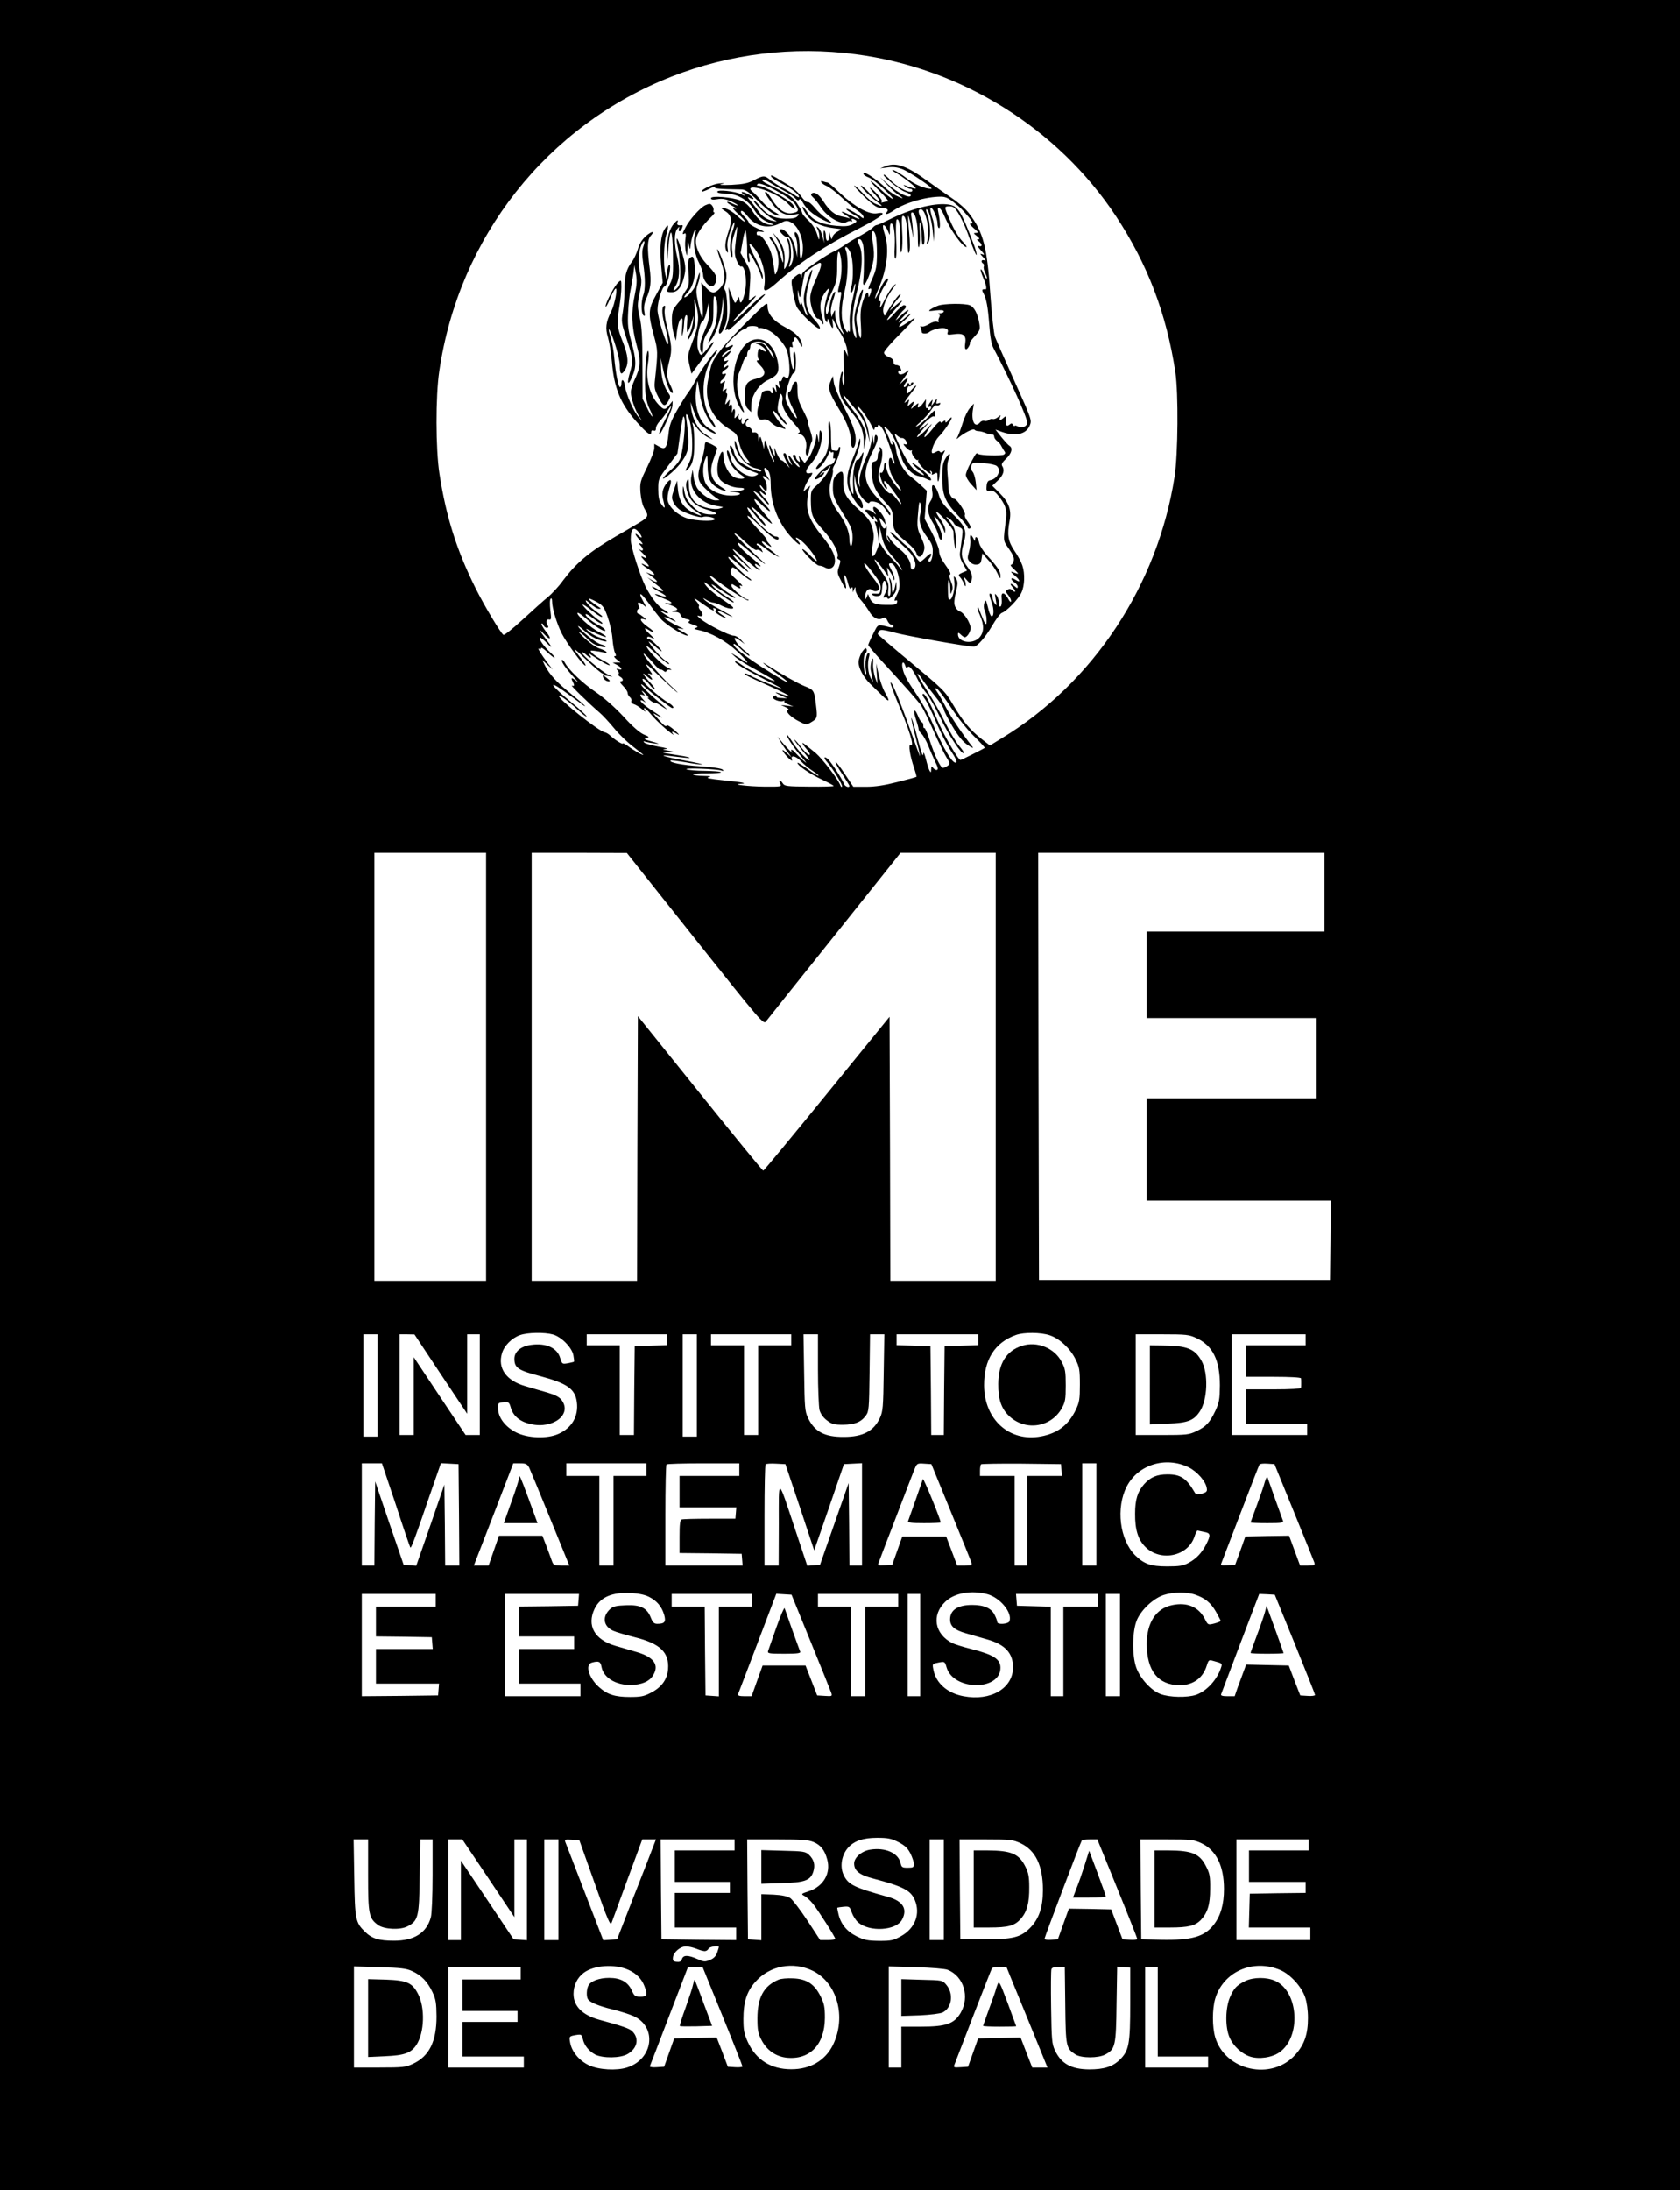 <?xml version="1.0" standalone="no"?>
<!DOCTYPE svg PUBLIC "-//W3C//DTD SVG 20010904//EN"
 "http://www.w3.org/TR/2001/REC-SVG-20010904/DTD/svg10.dtd">
<svg version="1.0" xmlns="http://www.w3.org/2000/svg"
 width="1068pt" height="1392pt" viewBox="0 0 1068 1392"
 preserveAspectRatio="xMidYMid meet">
<g transform="translate(0,1392) scale(0.1,-0.1)"
fill="#000000" stroke="none">
<path d="M0 6960 l0 -6960 5340 0 5340 0 0 6960 0 6960 -5340 0 -5340 0 0
-6960z m5440 6615 c670 -87 1285 -470 1655 -1030 201 -305 321 -621 377 -990
20 -136 17 -520 -5 -665 -108 -690 -517 -1309 -1099 -1662 l-75 -46 -55 43
c-72 57 -114 107 -179 216 -52 88 -61 96 -266 267 -117 97 -213 179 -213 182
0 3 4 11 9 19 8 12 25 10 108 -12 75 -20 454 -87 494 -87 21 0 75 62 115 131
25 43 53 81 63 84 29 9 105 87 124 128 21 44 24 121 6 174 -7 21 -29 63 -51
94 -40 60 -47 101 -29 194 11 64 -6 113 -62 169 l-49 49 36 34 c36 35 44 65
27 92 -7 10 1 23 25 46 35 33 44 68 21 82 -7 4 -30 29 -51 55 l-38 48 42 -15
c86 -30 153 -15 176 40 14 35 14 36 -97 283 -61 136 -117 263 -124 282 -7 19
-20 139 -29 265 -21 307 -44 398 -135 518 -20 27 -67 69 -106 95 -38 26 -105
73 -149 105 -138 101 -207 127 -273 102 l-38 -15 48 6 c33 5 61 1 91 -10 50
-19 208 -126 186 -126 -38 0 -100 25 -145 59 -54 41 -89 61 -102 61 -4 -1 6
-9 22 -18 50 -28 136 -97 126 -100 -5 -2 -26 4 -48 12 -33 14 -35 14 -19 1 11
-8 26 -15 33 -15 7 0 13 -4 13 -10 0 -28 -93 15 -138 64 -19 20 -37 36 -42 36
-21 0 99 -98 133 -109 20 -7 37 -17 37 -22 0 -26 -82 13 -144 69 l-51 46 45
-48 c25 -27 59 -57 75 -67 39 -25 25 -24 -23 0 -20 11 -50 34 -67 51 -30 32
-111 90 -127 90 -20 0 -5 -17 25 -28 17 -7 63 -42 101 -78 38 -35 60 -61 50
-58 -11 4 -45 31 -76 61 -80 75 -85 66 -6 -12 37 -36 60 -65 53 -65 -7 0 -22
-3 -32 -6 -10 -3 -14 -2 -8 3 6 5 -6 25 -32 53 -52 55 -58 46 -7 -10 20 -22
30 -40 23 -40 -7 0 -34 23 -59 50 -25 28 -50 50 -55 50 -13 0 53 -67 99 -101
43 -32 41 -36 -7 -15 -18 7 -53 36 -79 65 -26 28 -51 51 -57 51 -5 0 24 -31
63 -70 52 -50 80 -70 98 -70 43 0 60 -10 47 -26 -19 -23 6 -17 46 11 70 47
202 85 297 85 26 0 48 -9 80 -35 49 -40 45 -36 94 -92 29 -35 33 -43 18 -43
-14 0 -10 -7 16 -30 30 -25 32 -29 15 -30 -18 0 -18 -2 5 -20 17 -13 20 -20
10 -20 -12 -1 -12 -3 3 -14 9 -7 17 -18 17 -24 0 -7 -8 -9 -17 -5 -12 4 -8 -5
12 -27 24 -26 26 -32 10 -26 -17 6 -16 4 5 -19 18 -19 20 -24 7 -19 -18 6 -24
-10 -7 -21 5 -3 7 -12 4 -19 -3 -8 2 -28 11 -45 8 -17 12 -31 7 -31 -4 0 -13
14 -20 32 -6 17 -14 29 -17 26 -3 -3 4 -26 15 -52 21 -49 25 -77 13 -75 -20 3
-23 -3 -12 -23 20 -37 29 -87 38 -204 5 -73 14 -123 26 -145 110 -209 215
-442 215 -475 0 -25 -34 -38 -62 -23 -10 5 -18 6 -18 2 0 -4 -4 -2 -9 6 -8 12
-12 12 -24 2 -18 -14 -24 -6 -22 31 1 25 -1 26 -15 13 -22 -20 -31 -19 -23 3
6 16 5 16 -13 1 -10 -9 -25 -14 -32 -12 -7 3 -19 0 -26 -6 -7 -6 -20 -9 -28
-6 -8 3 -21 -1 -28 -10 -32 -38 -57 7 -45 82 l6 38 -25 -28 c-14 -15 -34 -57
-45 -92 -11 -36 -26 -75 -32 -88 -11 -21 -11 -21 7 -6 36 30 93 58 99 48 4 -5
15 -9 25 -9 10 0 31 -5 47 -12 15 -6 34 -10 41 -9 6 1 12 -5 12 -13 0 -8 8
-21 18 -28 10 -7 21 -20 25 -28 4 -8 13 -23 19 -33 11 -14 10 -19 0 -26 -15
-9 -146 -6 -163 4 -13 8 -10 12 -48 -56 -17 -31 -31 -65 -31 -77 0 -12 15 -39
34 -59 l34 -38 -5 50 c-3 28 -12 58 -20 67 -9 10 -12 25 -8 39 7 20 11 21 77
16 38 -3 76 -11 84 -18 32 -26 6 -82 -41 -91 -14 -2 -21 -12 -23 -36 -3 -30
-1 -33 21 -30 17 2 32 -6 49 -27 47 -56 61 -94 54 -147 -19 -155 -21 -139 18
-196 27 -39 35 -58 30 -77 -3 -14 -11 -25 -18 -25 -6 0 5 -14 24 -31 19 -17
27 -28 18 -25 -10 3 -26 9 -35 12 -10 3 -3 -6 15 -21 38 -31 43 -53 7 -29 -15
10 -25 12 -25 5 0 -6 9 -16 20 -23 11 -7 20 -19 20 -27 0 -11 -4 -11 -18 2
-29 26 -38 20 -12 -8 22 -24 16 -37 -7 -14 -7 7 -17 8 -27 2 -15 -8 -15 -12 4
-36 12 -15 20 -33 17 -40 -2 -6 -10 2 -18 18 -8 16 -21 31 -29 33 -12 2 -15
-6 -12 -37 2 -21 -1 -42 -7 -45 -7 -5 -11 3 -11 21 0 16 -6 38 -14 48 -13 18
-13 15 -6 -25 7 -40 7 -43 -6 -25 -8 10 -14 27 -14 36 0 10 -4 21 -10 24 -14
9 -13 -5 5 -56 16 -43 13 -95 -4 -84 -5 3 -15 28 -21 57 -12 47 -14 50 -22 28
-5 -15 -5 -34 1 -49 6 -15 11 -35 12 -46 4 -55 -4 -55 -26 0 -14 33 -25 62
-25 64 0 2 -2 2 -5 -1 -3 -3 4 -25 15 -49 28 -63 26 -110 -6 -143 -43 -43
-134 -28 -134 22 0 13 3 13 18 -1 10 -10 21 -17 25 -17 15 0 37 34 37 58 0 33
-42 98 -68 106 -11 4 -24 17 -29 29 -10 22 -9 41 12 132 4 20 1 37 -9 50 -14
19 -14 17 -9 -21 6 -43 -12 -114 -28 -114 -11 0 -12 7 -13 76 -1 29 2 50 7 47
4 -2 7 -25 8 -51 1 -42 2 -44 10 -20 8 19 6 36 -6 64 -10 24 -12 40 -6 42 6 2
2 16 -9 33 -11 16 -29 42 -40 59 -11 16 -20 42 -20 59 0 16 -21 68 -46 117
l-46 87 7 89 7 89 -34 32 c-19 18 -51 45 -71 60 -43 33 -82 104 -90 166 -3 24
-11 49 -18 55 -9 8 -10 7 -6 -7 4 -11 3 -16 -3 -12 -6 3 -10 11 -10 16 0 6 -9
29 -20 51 -26 54 -25 56 5 28 29 -27 66 -103 85 -174 15 -56 66 -113 108 -121
15 -3 39 -12 55 -20 31 -16 35 -6 10 22 -30 33 -116 97 -103 77 7 -10 28 -31
48 -46 41 -32 32 -37 -15 -8 -39 24 -71 70 -118 175 -31 67 -33 77 -15 60 12
-11 25 -19 29 -19 14 3 29 -9 34 -26 4 -14 1 -17 -12 -13 -11 4 -9 -2 8 -20
13 -15 28 -24 34 -20 6 3 7 2 4 -4 -8 -13 27 -65 38 -56 4 5 5 3 2 -3 -4 -7
10 -28 30 -48 36 -35 62 -48 47 -24 -4 7 -3 8 5 4 6 -4 8 -12 5 -18 -4 -6 2
-6 15 1 19 11 21 9 21 -20 0 -58 13 -21 15 44 2 37 10 78 20 98 15 28 15 32 2
21 -10 -9 -17 -9 -22 -3 -4 7 -12 7 -25 -1 -11 -7 -21 -10 -24 -7 -11 11 16
78 42 104 32 32 82 106 82 120 0 6 -9 -1 -20 -15 -11 -14 -20 -19 -20 -11 0
10 -3 11 -14 2 -10 -9 -15 -9 -18 -1 -2 7 -24 -13 -48 -44 -55 -68 -72 -73
-30 -8 31 47 31 47 3 17 -37 -40 -73 -70 -73 -61 0 4 21 30 47 59 30 33 34 40
12 20 -52 -49 -60 -40 -10 11 24 24 49 42 56 40 9 -4 12 3 11 20 -1 24 -3 23
-41 -19 -22 -24 -53 -51 -70 -61 -21 -12 -17 -5 17 25 26 23 56 57 68 76 12
20 27 32 34 29 8 -3 17 0 22 7 5 9 2 10 -10 6 -14 -6 -16 -3 -11 16 5 18 2 16
-15 -8 -20 -28 -21 -29 -15 -5 6 24 5 24 -9 6 -18 -22 -21 -40 -6 -31 6 3 10
2 10 -4 0 -5 -4 -13 -10 -16 -5 -3 -10 -1 -10 5 0 6 -4 9 -8 6 -5 -3 -8 9 -7
26 l2 31 -19 -26 c-22 -31 -41 -36 -31 -9 5 13 -1 11 -22 -8 -26 -23 -27 -23
-16 -3 17 33 13 38 -10 17 -22 -19 -22 -19 -14 6 7 23 7 24 -10 10 -17 -13
-18 -13 -10 0 4 8 23 34 42 58 38 46 36 58 -2 15 -13 -16 -26 -26 -29 -23 -8
9 5 51 14 45 4 -3 13 2 20 10 9 10 9 15 1 15 -6 0 -11 -6 -11 -12 0 -10 -2
-10 -9 0 -7 11 -9 11 -14 -2 -4 -9 -11 -16 -17 -16 -7 0 -5 9 4 22 25 35 19
44 -11 17 l-26 -24 25 35 c38 53 45 68 21 48 -24 -22 -53 -23 -53 -2 0 8 5 12
10 9 12 -7 12 -3 4 19 -3 9 -15 16 -25 16 -12 0 -19 7 -19 21 0 13 -10 23 -30
30 -18 7 -30 18 -30 28 0 10 48 66 108 125 108 109 111 114 34 62 -56 -38 -63
-28 -12 18 22 20 40 39 40 42 0 3 -16 -8 -35 -25 -50 -44 -56 -38 -10 9 49 51
34 53 -19 3 -37 -36 -38 -36 -18 -7 12 17 28 37 37 44 19 16 19 30 1 30 -8 0
-35 -24 -60 -52 -25 -29 -46 -47 -46 -41 0 6 23 37 51 67 57 63 58 72 2 24
l-38 -33 19 30 c10 17 28 40 39 53 11 12 16 22 10 22 -10 0 -62 -72 -90 -124
-9 -17 -11 -16 -17 8 -8 31 18 96 61 153 23 32 24 35 5 18 -13 -10 -39 -51
-58 -90 -26 -51 -33 -61 -28 -36 4 22 3 31 -4 27 -19 -11 8 67 35 102 14 18
22 36 18 40 -9 9 -32 -23 -57 -81 -11 -26 -23 -46 -25 -44 -2 3 8 31 22 62 55
126 70 257 39 349 -9 26 -13 50 -9 54 7 7 25 -19 37 -53 4 -12 6 -4 5 22 -1
23 2 43 8 43 17 2 27 -62 23 -147 -3 -51 -1 -80 5 -76 6 4 8 53 4 124 -3 66
-1 121 4 124 15 10 24 -46 23 -140 0 -66 2 -82 8 -60 5 17 7 74 3 128 -4 77
-2 98 7 95 18 -6 25 -48 27 -158 2 -69 5 -89 11 -72 6 13 6 62 0 124 -6 56 -8
103 -6 106 4 4 21 -74 30 -133 2 -16 2 -1 0 35 -2 36 -7 77 -10 93 -4 15 -2
27 4 27 21 0 37 -67 37 -152 0 -57 3 -79 8 -65 5 12 7 56 4 97 -2 42 -1 66 4
55 4 -11 8 -48 8 -83 1 -43 4 -61 12 -56 14 9 2 129 -17 168 -18 37 -18 56 0
56 32 0 60 -137 41 -202 -6 -18 -5 -20 5 -11 18 17 16 130 -3 176 -9 20 -12
37 -7 37 13 0 33 -68 40 -140 l7 -65 2 57 c0 31 -3 67 -8 80 -15 43 -21 78
-13 78 13 0 42 -68 42 -100 0 -17 5 -30 10 -30 9 0 7 45 -6 108 -9 42 20 19
41 -34 34 -81 114 -194 139 -194 5 0 -7 17 -27 38 -23 24 -53 74 -76 128 -37
84 -38 89 -19 92 11 2 26 1 34 -2 26 -10 71 -95 110 -207 21 -60 40 -105 42
-99 2 6 -6 37 -18 68 -84 220 -100 245 -168 253 -86 10 -236 -29 -372 -98 -36
-18 -70 -33 -76 -33 -6 0 -17 -7 -24 -15 -7 -9 -43 -32 -79 -52 -36 -19 -85
-48 -107 -64 -23 -16 -52 -33 -65 -38 -13 -5 -64 -36 -114 -70 -71 -49 -90
-67 -88 -84 1 -15 0 -16 -3 -4 -7 22 -13 21 -42 -3 -23 -19 -24 -21 -12 -92 7
-40 18 -84 25 -98 21 -41 138 -151 147 -137 4 6 -10 29 -32 53 -66 72 -71 130
-25 279 8 27 11 45 6 40 -17 -19 -51 -140 -51 -182 0 -24 7 -59 15 -79 8 -19
10 -32 5 -29 -5 3 -16 27 -24 53 -8 26 -15 38 -16 27 -2 -17 -3 -16 -10 5 -4
14 -8 39 -8 55 1 29 1 28 7 -5 6 -31 8 -26 20 46 7 45 16 85 19 91 9 12 84 63
94 63 16 0 7 -34 -27 -110 -22 -48 -35 -92 -34 -116 0 -51 30 -129 49 -129 8
0 18 -9 23 -19 15 -38 16 -9 1 42 -17 58 -9 105 27 151 23 29 23 21 4 -43 -17
-56 -19 -124 -5 -146 8 -12 10 -12 11 5 0 14 4 11 12 -12 18 -47 27 -50 21 -7
-4 34 -3 36 6 15 6 -13 26 -50 45 -81 19 -31 37 -76 40 -101 l6 -44 -15 30
c-14 28 -15 20 -11 -105 4 -98 2 -127 -5 -105 -6 17 -7 43 -4 59 4 17 2 26 -3
23 -6 -4 -13 -34 -16 -67 -8 -72 7 -109 74 -187 55 -63 78 -116 80 -183 l1
-55 9 48 c8 42 7 56 -14 100 -13 29 -44 77 -69 107 -25 30 -48 64 -52 75 -8
23 -7 22 63 -64 58 -70 68 -90 88 -171 l13 -55 -6 54 c-5 53 -32 120 -62 154
-8 9 -13 20 -10 23 8 7 72 -83 91 -126 9 -21 16 -28 16 -17 1 10 6 15 11 12 6
-3 10 -1 10 4 0 20 16 11 34 -20 23 -39 89 -240 70 -214 -8 10 -14 22 -14 27
0 4 -4 8 -10 8 -13 0 -13 -49 1 -91 6 -19 25 -51 41 -72 17 -21 28 -40 25 -43
-7 -8 -66 71 -83 111 -8 21 -13 44 -10 51 3 8 1 14 -4 14 -6 0 -10 -9 -10 -19
0 -29 -11 -52 -21 -45 -12 7 -1 -42 18 -79 8 -16 17 -26 21 -23 3 4 0 12 -6
18 -7 7 -12 19 -12 27 0 17 33 -20 83 -92 37 -55 35 -70 -3 -18 -17 23 -35 39
-39 36 -13 -8 -68 59 -75 92 -4 15 0 51 9 78 18 60 19 111 3 121 -8 5 -9 2 -5
-9 3 -10 2 -17 -3 -17 -6 0 -10 -13 -10 -29 0 -21 -6 -30 -21 -34 -20 -5 -21
-11 -17 -74 6 -80 24 -118 87 -186 43 -46 46 -53 47 -106 1 -67 9 -82 85 -144
33 -26 62 -59 65 -73 9 -34 36 -27 47 13 8 25 4 42 -17 89 -25 55 -27 65 -20
149 6 73 9 85 16 63 6 -16 5 -41 -1 -62 -13 -48 1 -94 44 -151 27 -35 35 -54
35 -88 0 -44 -14 -77 -26 -64 -4 4 -2 13 4 19 7 7 12 18 12 26 0 8 -13 1 -31
-17 -17 -17 -35 -31 -40 -31 -5 0 -21 19 -35 43 -15 23 -37 48 -48 56 -12 8
-40 34 -63 57 -24 23 -43 37 -43 32 0 -6 15 -24 34 -41 18 -18 52 -49 74 -70
40 -37 62 -92 47 -116 -10 -18 -25 -12 -25 9 0 34 -27 76 -71 111 -23 18 -50
46 -60 63 -20 33 -26 29 -8 -7 9 -20 9 -21 -4 -4 -10 12 -14 33 -11 60 2 23 1
36 -2 30 -10 -21 -21 -15 -33 18 -15 44 -14 48 10 19 l21 -25 -7 30 c-7 33
-60 93 -72 82 -4 -5 -1 -18 6 -30 13 -21 13 -22 -6 -4 -17 15 -53 24 -53 13 0
-2 14 -19 32 -37 17 -19 29 -26 25 -16 -9 24 0 21 14 -4 9 -17 8 -20 -2 -14
-9 6 -10 3 -5 -11 5 -10 12 -41 16 -69 l8 -50 2 50 2 50 12 -56 c13 -60 29
-90 80 -147 18 -20 39 -48 45 -62 10 -21 8 -20 -11 5 -12 17 -37 44 -54 61
-18 17 -42 46 -52 64 l-20 32 -17 -47 c-26 -66 -43 -45 -27 33 10 49 9 67 -3
110 -13 42 -27 62 -85 113 -84 75 -102 110 -99 187 2 62 -8 69 -46 31 -15 -15
-20 -33 -20 -77 0 -59 5 -70 89 -206 29 -49 36 -69 36 -113 0 -29 -4 -53 -10
-53 -5 0 -10 19 -10 43 0 49 -26 111 -75 177 -49 67 -63 133 -41 199 9 29 14
56 11 61 -3 5 1 20 9 33 21 31 46 117 35 117 -5 0 -9 -6 -9 -14 0 -8 -8 -13
-17 -11 -10 2 -21 4 -24 4 -3 1 -6 39 -6 86 1 47 -4 90 -9 95 -8 8 -9 -14 -6
-68 5 -95 -7 -140 -55 -193 -24 -27 -30 -39 -20 -39 18 0 56 50 74 94 6 17 12
25 12 18 1 -7 6 -10 12 -6 8 5 10 -1 7 -19 -3 -15 -1 -24 3 -21 12 7 11 -7 -1
-26 -5 -8 -17 -15 -27 -15 -18 0 -100 -81 -92 -90 8 -7 52 20 57 35 5 13 3 13
-14 0 -18 -14 -18 -14 -5 2 7 10 17 16 21 13 5 -3 16 5 24 17 23 33 20 15 -6
-29 -12 -21 -40 -54 -62 -74 -40 -36 -41 -38 -41 -100 1 -94 9 -112 79 -189
60 -65 104 -149 90 -171 -3 -5 1 -12 9 -15 12 -4 12 -11 1 -45 -13 -37 -12
-42 16 -96 30 -59 36 -57 21 9 -13 54 7 37 20 -18 8 -32 14 -41 20 -32 7 10 9
8 10 -7 l0 -20 9 20 c8 18 9 18 9 -6 1 -14 15 -41 32 -60 17 -19 42 -53 55
-75 25 -43 58 -59 88 -42 12 7 19 3 28 -17 6 -14 17 -25 25 -25 7 0 13 -5 13
-11 0 -7 -10 -9 -25 -5 -79 19 -71 23 -104 -43 -17 -33 -31 -65 -31 -70 0 -5
37 -49 83 -99 151 -164 233 -257 254 -287 11 -16 46 -88 77 -158 31 -71 69
-147 83 -170 24 -39 25 -41 7 -54 -10 -7 -23 -13 -29 -13 -16 0 -53 78 -85
177 -15 46 -30 80 -33 76 -4 -3 -7 3 -7 15 0 12 -4 22 -9 22 -5 0 -17 19 -26
43 -23 54 -31 32 -11 -28 9 -25 16 -52 16 -59 0 -7 9 -21 19 -30 11 -10 29
-43 42 -74 12 -31 33 -78 45 -104 17 -33 20 -48 11 -51 -6 -2 -17 3 -24 12
-11 14 -12 13 -13 -9 -1 -21 -2 -22 -10 -8 -6 9 -16 43 -24 75 -9 34 -15 48
-16 33 -2 -28 -12 1 -50 148 -13 46 -24 81 -26 79 -2 -2 9 -55 26 -118 16 -63
30 -118 29 -124 0 -5 -26 64 -58 155 -70 197 -124 327 -129 312 -2 -6 16 -55
38 -109 83 -195 117 -305 89 -288 -16 10 -4 -71 22 -144 10 -30 17 -56 15 -58
-2 -2 -56 -17 -121 -33 -82 -21 -141 -30 -199 -30 l-81 0 -54 81 c-29 44 -55
78 -58 75 -3 -3 15 -37 41 -75 25 -38 46 -72 46 -75 0 -15 -29 -4 -35 13 -8
25 -76 131 -99 154 -27 27 -33 11 -7 -17 32 -34 102 -149 94 -155 -3 -4 -8 0
-10 7 -14 39 -114 169 -157 206 -81 66 -91 74 -81 56 4 -8 17 -25 28 -37 11
-13 18 -26 15 -29 -7 -7 -31 16 -70 66 -15 19 -28 32 -28 28 0 -4 25 -37 56
-74 31 -36 47 -61 37 -55 -26 13 -82 76 -111 124 -13 20 -26 37 -28 37 -12 0
44 -85 90 -138 36 -42 41 -49 15 -27 -19 17 -44 41 -56 55 -20 23 -33 18 -15
-6 4 -5 -9 7 -28 27 -19 20 -43 47 -53 60 -17 23 -17 23 0 -6 9 -16 30 -48 47
-70 l30 -40 -33 30 c-24 21 -31 24 -23 10 14 -26 65 -75 57 -54 -12 33 23 27
56 -8 19 -20 54 -49 78 -64 25 -16 40 -29 34 -29 -6 0 -38 20 -72 45 -34 25
-61 41 -61 37 0 -17 78 -70 153 -105 42 -20 77 -38 77 -42 0 -3 -70 -5 -155
-4 -142 1 -157 3 -168 20 -16 25 -31 25 -17 -1 10 -19 8 -20 -102 -19 -103 1
-215 15 -149 18 49 2 13 10 -109 22 -89 9 -116 15 -95 20 22 5 15 7 -32 8 -34
0 -64 5 -67 9 -2 4 37 8 89 7 51 0 91 3 88 8 -2 4 -48 7 -101 8 -53 0 -106 5
-117 10 -22 10 191 3 222 -8 14 -4 15 -3 7 6 -7 7 -62 16 -140 21 -115 7 -203
24 -191 37 3 2 45 -3 93 -11 49 -9 98 -16 109 -15 11 0 -38 12 -109 25 -129
23 -185 42 -91 29 96 -12 130 -15 117 -9 -8 4 -53 12 -100 19 -75 11 -81 13
-42 15 l45 3 -40 7 c-37 7 -37 7 -10 10 18 1 -1 7 -49 15 -43 8 -84 19 -90 26
-8 9 -7 10 7 5 10 -3 37 -8 60 -11 35 -4 32 -2 -18 12 -48 13 -55 18 -36 22
21 6 20 8 -18 24 -26 12 -73 53 -128 114 -54 58 -121 117 -173 153 -84 56
-175 143 -199 189 -7 12 -15 20 -18 17 -8 -8 22 -52 76 -111 25 -27 34 -40 20
-27 -31 27 -43 28 -29 3 14 -27 13 -34 -4 -28 -14 6 102 -108 175 -171 20 -17
62 -62 94 -101 31 -38 86 -91 121 -117 35 -27 64 -50 64 -51 0 -7 -66 31 -97
55 -18 13 -33 21 -33 17 0 -9 -47 20 -78 48 -12 12 -29 22 -37 23 -37 5 -304
218 -291 232 7 6 65 -38 130 -98 27 -25 47 -39 45 -32 -3 8 -47 48 -98 90
-124 101 -155 147 -51 74 41 -30 90 -65 108 -79 17 -14 32 -23 32 -20 0 2 -40
37 -89 77 -93 75 -136 122 -166 180 l-17 35 33 -30 33 -30 -31 40 c-45 60 -70
100 -55 92 7 -5 12 -3 12 4 0 7 17 -4 38 -24 21 -20 42 -37 47 -37 6 0 -6 15
-26 33 -42 39 -74 85 -66 94 4 3 23 -12 43 -33 40 -42 37 -30 -6 26 -42 55
-47 68 -12 31 44 -46 52 -32 11 18 -18 23 -29 44 -26 47 4 4 9 -1 13 -10 3 -9
13 -16 21 -16 9 0 11 5 7 12 -15 23 -11 45 6 41 15 -4 16 3 9 59 -4 37 -4 67
2 73 5 5 9 0 9 -16 0 -43 29 -140 61 -204 34 -66 136 -205 151 -205 5 0 -5 18
-24 41 -67 83 -60 82 29 -3 51 -49 97 -88 103 -88 6 0 8 -5 5 -10 -9 -14 13
-40 34 -40 12 0 10 5 -8 19 l-25 19 30 -4 29 -5 -30 14 c-40 20 -165 124 -165
139 0 6 10 2 23 -10 28 -26 45 -29 26 -5 -13 17 -13 17 11 0 58 -39 111 -69
116 -64 3 3 -16 17 -43 30 -26 14 -56 34 -66 44 -17 19 -16 20 10 17 16 -2 42
-6 58 -10 40 -9 21 10 -25 25 -19 6 -60 34 -90 62 -30 27 -46 46 -35 40 11 -5
31 -21 45 -36 14 -15 34 -31 44 -37 30 -16 76 -27 76 -18 0 5 -13 11 -29 15
-30 6 -134 89 -145 114 -4 7 11 -2 33 -22 44 -40 81 -61 126 -71 40 -10 21 8
-25 23 -19 6 -48 22 -65 36 -29 25 -27 24 33 -5 35 -17 69 -29 74 -28 6 2 -13
16 -43 31 -53 26 -148 111 -137 122 3 4 29 -14 57 -39 62 -55 135 -96 116 -66
-4 6 -23 19 -43 29 -42 22 -86 60 -78 68 3 3 27 -10 52 -31 26 -20 50 -33 53
-30 3 3 -3 10 -14 17 -28 15 -116 99 -111 105 3 2 28 -14 57 -37 28 -22 56
-41 62 -41 13 0 8 4 -45 43 -21 16 -43 38 -50 50 -9 17 -3 15 26 -10 20 -18
44 -33 54 -32 15 0 15 1 -2 12 -36 24 -67 49 -63 53 2 2 24 -7 50 -21 41 -23
48 -33 71 -98 14 -40 28 -102 30 -139 3 -37 10 -76 16 -87 8 -16 8 -21 -2 -21
-7 0 -2 -9 12 -20 l25 -20 -25 0 -25 -1 28 -15 c30 -16 38 -37 10 -27 -15 6
-16 4 -6 -9 7 -8 10 -18 5 -22 -4 -4 1 -12 11 -17 21 -12 22 -29 3 -29 -9 0
-3 -11 15 -29 16 -16 29 -36 29 -44 0 -8 6 -20 14 -27 8 -6 13 -17 10 -25 -3
-7 3 -16 15 -20 12 -3 36 -18 54 -33 17 -15 26 -19 18 -9 -7 9 -9 17 -4 17 5
0 23 -17 40 -38 17 -21 59 -63 94 -93 35 -29 58 -46 50 -36 -17 21 -8 22 27 1
15 -9 8 1 -18 24 -25 22 -47 36 -50 32 -7 -11 -17 -4 -60 45 -32 35 -33 37 -8
22 15 -9 31 -17 35 -17 4 0 -19 17 -52 38 -59 38 -96 72 -78 72 5 0 15 -6 23
-12 8 -7 5 -1 -8 13 -27 30 -28 41 -4 32 15 -6 15 -5 3 10 -22 28 -7 19 20
-10 13 -15 17 -23 9 -18 -9 6 -5 0 9 -12 14 -12 28 -20 31 -18 4 2 23 -7 43
-21 20 -14 37 -23 37 -22 0 2 -34 33 -76 68 -42 36 -80 74 -86 85 -6 12 5 6
28 -16 43 -40 159 -129 168 -129 16 0 3 18 -25 34 -46 27 -147 114 -159 136
-16 30 12 15 39 -20 12 -17 27 -30 33 -30 6 0 -8 20 -31 45 -44 48 -56 73 -18
37 30 -28 46 -28 21 0 -18 20 -18 21 -1 15 17 -6 17 -5 -1 21 -41 59 -31 54
59 -34 52 -49 103 -97 114 -104 11 -8 -7 11 -41 42 -67 62 -180 196 -172 204
3 2 27 -21 53 -51 26 -31 50 -54 53 -51 3 3 12 0 20 -7 11 -9 16 -9 19 -1 2 7
14 10 26 7 12 -2 4 4 -19 15 -38 18 -134 116 -134 136 0 5 29 -19 64 -52 35
-34 70 -62 78 -62 7 0 -1 9 -18 19 -28 17 -88 84 -109 121 -5 8 10 -2 33 -22
56 -50 66 -48 17 2 -21 22 -45 40 -53 40 -7 0 -10 4 -7 10 4 6 16 4 33 -6 20
-12 18 -8 -10 19 -44 39 -50 57 -12 32 42 -27 38 -10 -5 19 -47 33 -63 61 -28
51 21 -6 21 -6 -3 14 -14 11 -28 21 -32 21 -12 0 -9 30 2 30 7 0 7 6 0 20 -14
26 5 27 33 3 18 -16 18 -14 -3 24 -37 66 -17 61 33 -9 25 -35 60 -80 78 -101
32 -37 143 -107 170 -107 8 1 -6 12 -31 25 -40 22 -41 24 -15 20 29 -5 29 -5
-5 11 -50 23 -102 55 -96 61 2 2 18 -3 35 -11 53 -28 48 -17 -6 14 -50 29 -77
53 -32 30 11 -7 23 -9 26 -7 3 3 -9 13 -26 22 -34 17 -80 75 -116 145 -36 72
-95 256 -95 299 0 72 17 89 51 49 25 -30 24 -46 -1 -23 -30 27 -24 6 8 -28 21
-24 23 -29 8 -23 -19 7 -19 6 -1 -14 22 -24 13 -39 -12 -20 -10 8 -3 0 15 -18
38 -36 41 -47 10 -31 -17 9 -14 2 11 -25 35 -37 35 -44 0 -26 -35 19 -20 1 21
-25 48 -30 54 -52 8 -30 -18 8 -25 10 -14 3 44 -31 67 -51 62 -55 -3 -3 -18 2
-33 11 l-28 17 25 -20 c14 -11 38 -30 53 -42 38 -29 26 -36 -18 -10 -20 11
-33 16 -30 11 4 -6 24 -19 45 -30 54 -28 59 -42 8 -24 -24 8 -38 11 -33 6 6
-5 31 -17 58 -27 52 -20 62 -34 20 -29 -22 3 -20 1 7 -7 19 -6 41 -16 49 -22
11 -10 9 -13 -10 -18 -23 -7 -23 -7 4 -8 19 -1 31 -7 34 -20 3 -11 17 -21 36
-25 23 -5 28 -9 18 -15 -10 -6 -3 -12 25 -21 32 -11 35 -14 19 -20 -16 -6 -13
-8 15 -14 78 -15 177 -70 249 -138 67 -64 81 -86 36 -55 -11 8 -33 22 -50 31
l-30 18 32 -29 c18 -16 82 -55 143 -87 61 -33 108 -61 105 -64 -7 -7 -174 75
-213 105 -18 14 -36 23 -38 20 -8 -8 45 -42 170 -106 66 -34 122 -63 124 -66
9 -9 -173 66 -194 80 -13 8 -29 15 -36 15 -19 -1 13 -18 147 -77 123 -55 174
-86 96 -58 -58 20 -66 18 -16 -5 l40 -18 -36 2 c-21 0 -35 4 -32 9 2 4 0 7 -6
7 -5 0 -13 -5 -16 -10 -8 -13 43 -33 64 -25 8 3 12 3 8 -2 -5 -4 7 -13 25 -20
l33 -13 -40 5 -40 4 29 -13 c17 -8 24 -15 16 -18 -21 -7 17 -46 71 -73 45 -23
46 -23 76 -5 39 23 41 29 31 108 -11 94 -13 98 -72 121 -46 19 -143 73 -241
136 -49 31 -15 1 63 -54 79 -57 95 -76 33 -39 -190 112 -322 210 -306 226 3 3
25 -14 50 -38 25 -24 47 -41 50 -38 3 3 -10 17 -30 32 -37 28 -71 73 -63 81 3
3 18 -5 34 -17 l29 -22 -24 27 c-14 15 -34 27 -47 27 -27 0 -169 72 -209 106
-25 21 -26 25 -8 19 24 -7 26 12 4 39 -8 9 -11 19 -7 23 3 4 -4 18 -16 31 -27
29 -12 22 53 -25 47 -33 65 -41 54 -23 -3 6 1 7 10 3 12 -4 13 -8 5 -13 -8 -5
0 -15 23 -29 19 -11 38 -21 43 -21 5 0 -6 10 -24 21 -45 29 -33 35 17 10 22
-12 44 -21 48 -21 4 0 -30 20 -76 45 -46 24 -91 52 -100 61 -15 17 -15 17 11
1 15 -9 34 -17 43 -17 9 0 34 -9 56 -21 22 -11 50 -19 62 -17 18 2 10 11 -43
47 -74 50 -117 87 -132 115 -6 11 11 2 38 -21 71 -58 143 -107 149 -101 3 3
-21 21 -53 41 -31 19 -66 46 -77 58 -23 26 -13 21 66 -33 31 -21 63 -38 70
-38 8 1 -2 9 -22 20 -42 22 -142 110 -134 118 3 3 15 -4 28 -15 42 -38 208
-146 214 -139 3 3 2 6 -4 6 -19 0 -103 71 -103 87 0 14 2 14 25 -1 29 -19 39
-20 29 -4 -5 8 -1 9 12 4 10 -4 -3 12 -29 36 -42 37 -47 46 -40 66 9 24 10 24
63 -22 30 -25 59 -46 64 -45 6 0 0 8 -14 17 -39 25 -130 118 -130 131 0 7 28
-12 62 -43 75 -67 90 -67 19 -1 -28 26 -51 53 -51 58 0 6 21 -9 48 -34 26 -24
56 -51 68 -59 11 -8 -5 10 -36 40 -111 109 -107 123 6 20 43 -39 80 -67 83
-64 3 3 -2 10 -12 15 -9 6 -17 15 -17 21 0 7 6 6 15 -2 9 -7 18 -11 20 -8 3 2
-24 28 -60 56 -57 46 -97 92 -80 92 4 0 37 -26 73 -58 70 -61 128 -104 77 -57
-59 53 -175 167 -175 171 0 11 17 -1 70 -52 33 -31 64 -53 70 -49 6 4 18 1 27
-7 15 -12 15 -11 5 9 -7 12 -17 23 -24 26 -7 2 -10 8 -6 12 4 4 26 -8 50 -28
24 -19 54 -40 68 -46 l25 -12 -22 18 c-11 10 -38 31 -58 46 -20 16 -34 31 -31
35 3 3 14 -2 23 -10 34 -28 48 -31 24 -5 -14 15 -21 27 -17 27 5 0 -21 32 -58
70 -86 92 -85 113 2 29 88 -87 132 -116 132 -89 0 6 -8 10 -18 10 -23 0 -134
99 -162 146 -37 58 -15 49 35 -15 27 -34 52 -61 58 -61 10 0 0 15 -48 68 -53
59 -49 69 6 16 108 -101 115 -96 21 14 -62 74 -61 95 1 34 56 -55 73 -54 21 1
-22 23 -49 53 -59 66 l-20 24 21 -11 c11 -6 33 -27 48 -47 16 -20 31 -34 34
-31 3 4 -9 21 -26 39 -35 36 -44 61 -12 32 11 -10 20 -14 20 -8 0 5 -9 18 -20
28 -11 10 -20 23 -19 29 0 6 7 1 16 -11 8 -13 19 -23 23 -23 11 0 4 60 -8 72
-21 21 -12 32 10 12 l22 -19 -22 37 c-23 41 -13 62 12 26 11 -15 16 -45 16
-88 0 -120 47 -241 126 -329 25 -28 51 -51 56 -51 6 0 4 8 -5 18 -29 32 -19
34 18 5 35 -28 86 -93 98 -125 3 -10 -13 3 -37 27 -23 25 -48 45 -54 45 -6 0
12 -24 39 -52 28 -29 58 -53 67 -53 10 0 26 -5 36 -11 27 -16 55 -6 62 23 11
42 -13 95 -81 178 -75 93 -100 153 -92 229 2 28 8 60 12 71 l8 20 -23 -20 -23
-20 8 25 c4 14 15 36 25 50 30 45 31 48 11 43 -33 -8 -34 16 -2 52 40 46 59
83 72 144 7 35 7 56 0 68 -8 15 -11 9 -12 -27 l-2 -45 -7 35 c-4 20 -8 26 -9
14 -2 -40 -31 -122 -53 -149 l-22 -28 -19 24 -20 24 6 -23 c4 -19 3 -21 -9
-11 -8 6 -14 18 -14 25 0 8 -4 14 -10 14 -17 0 -11 -17 17 -51 16 -18 21 -30
13 -27 -8 2 -26 21 -39 41 -29 45 -39 42 -16 -5 14 -29 14 -31 0 -13 -9 11
-18 30 -22 43 -3 12 -9 22 -14 22 -13 0 -11 -11 11 -55 l21 -40 -22 25 c-12
14 -26 25 -31 25 -6 0 -19 20 -30 45 -17 42 -18 43 -13 11 6 -42 0 -37 -19 15
-9 23 -15 31 -15 19 0 -11 9 -40 20 -65 11 -25 15 -40 8 -33 -7 7 -23 43 -35
80 -21 62 -23 65 -24 33 l-2 -35 -12 45 c-11 39 -14 42 -18 20 -5 -22 -5 -21
-7 8 -1 28 -9 37 -33 33 -5 0 -8 5 -8 13 0 8 -9 18 -20 21 -23 7 -26 25 -8 43
9 9 9 12 1 12 -7 0 -15 -9 -18 -20 -9 -27 -27 -14 -20 13 2 12 2 16 -1 9 -8
-18 -24 -4 -18 16 5 14 2 13 -11 -3 -17 -19 -17 -19 -13 13 5 34 -7 44 -16 15
-3 -10 -4 -3 -2 15 3 32 -7 43 -18 20 -3 -7 -4 1 0 17 5 29 5 29 -10 10 -18
-24 -19 -21 -7 23 6 19 6 32 1 32 -5 0 -6 8 -3 18 6 15 5 15 -10 4 -15 -12
-15 -11 -7 20 13 42 13 43 -5 28 -9 -8 -15 -9 -15 -2 0 6 4 14 10 17 5 3 15
15 20 25 8 16 8 18 -5 14 -22 -9 -18 14 5 26 11 6 20 16 20 22 0 7 -5 6 -15
-2 -21 -17 -19 -1 3 23 16 19 16 20 0 14 -25 -9 -22 6 7 33 14 13 23 26 20 28
-3 3 -16 -5 -30 -18 -14 -13 -25 -19 -25 -13 0 6 16 21 35 33 37 23 50 49 14
30 -11 -7 -23 -9 -26 -6 -9 9 89 106 114 112 12 4 23 10 23 14 0 4 16 8 35 8
19 0 35 -4 35 -10 0 -5 4 -6 10 -3 5 3 29 -3 53 -13 40 -18 89 -68 116 -119
15 -29 26 -134 17 -168 -6 -22 -9 -25 -22 -14 -12 10 -16 9 -21 -9 -3 -12 -10
-19 -16 -15 -6 4 -7 -4 -3 -23 7 -28 7 -28 -9 -9 -15 19 -16 19 -10 -15 4 -29
3 -31 -5 -12 -12 27 -24 29 -17 2 3 -11 1 -20 -4 -20 -5 0 -9 5 -9 11 0 6 -12
9 -27 7 -19 -2 -29 -10 -31 -23 -2 -11 -10 -43 -19 -71 -18 -62 -6 -100 30
-90 14 3 30 -2 47 -18 14 -13 34 -26 45 -29 11 -2 29 -8 40 -12 14 -6 11 1
-11 22 -32 30 -71 94 -57 92 5 0 22 -19 38 -41 17 -23 37 -44 45 -46 8 -3 -3
14 -23 38 -39 46 -39 50 -21 139 4 20 7 22 14 11 5 -8 7 -25 4 -37 -8 -30 20
-85 74 -144 36 -40 43 -53 31 -60 -11 -7 -11 -9 3 -9 30 0 51 -44 43 -89 -4
-23 -2 -42 4 -45 6 -4 13 9 16 31 3 21 10 46 16 56 6 12 3 33 -10 71 -10 30
-17 56 -15 59 2 2 -12 34 -31 71 -28 55 -35 78 -35 126 0 48 -3 58 -14 54 -8
-3 -18 -19 -21 -35 -4 -16 -11 -29 -16 -29 -18 0 -8 -49 21 -105 17 -32 28
-60 26 -63 -8 -7 -64 87 -71 119 -8 35 34 169 53 169 15 0 17 126 2 135 -6 4
-8 -16 -4 -57 5 -44 3 -60 -4 -53 -6 6 -13 41 -17 79 -6 55 -5 67 5 61 10 -6
12 -2 8 13 -4 12 -2 22 3 22 5 0 9 7 9 16 0 23 20 6 36 -30 10 -23 13 -26 14
-11 0 38 -38 80 -107 115 -75 39 -113 84 -113 134 0 29 -6 25 -131 -99 -141
-140 -212 -226 -227 -278 -5 -17 -15 -64 -22 -102 -22 -128 26 -234 138 -303
44 -27 49 -34 61 -85 7 -32 25 -72 42 -93 34 -43 36 -48 10 -35 -25 14 -47 49
-65 107 -10 33 -15 41 -15 24 -1 -67 69 -153 134 -166 19 -3 35 -11 35 -16 0
-22 -133 42 -154 75 -8 12 -18 34 -21 50 -4 15 -12 30 -18 34 -17 10 2 -48 29
-90 23 -35 55 -55 129 -81 19 -7 19 -8 3 -17 -50 -28 -150 43 -164 116 -3 19
-11 38 -16 41 -16 10 1 -56 24 -94 11 -18 36 -43 54 -56 30 -20 32 -24 16 -28
-11 -3 -33 1 -51 8 -36 15 -70 79 -71 132 0 44 -14 40 -28 -7 -16 -53 -15
-107 4 -136 18 -27 81 -55 124 -55 53 0 32 -20 -22 -22 -51 -1 -51 -2 -10 -5
59 -6 43 -23 -21 -23 -67 1 -131 30 -157 72 -24 39 -26 117 -5 163 13 29 13
27 14 -46 1 -84 17 -116 71 -144 42 -22 61 -18 24 4 -75 45 -90 99 -54 193 11
29 20 56 20 60 0 7 -58 38 -72 38 -4 0 -8 -12 -8 -27 0 -16 -9 -57 -20 -91
-30 -97 -27 -127 18 -171 20 -20 51 -47 67 -59 l30 -21 -26 -1 c-31 0 -84 34
-113 73 -11 15 -23 49 -26 75 l-6 47 -8 -38 c-19 -89 55 -177 163 -193 45 -7
46 -7 16 -16 -35 -10 -104 5 -141 29 -35 23 -54 64 -54 120 -1 38 -3 44 -11
30 -17 -29 0 -95 33 -133 20 -23 47 -39 86 -51 75 -22 86 -33 34 -33 -53 0
-90 18 -130 65 -30 34 -36 48 -45 105 -3 16 -5 10 -6 -15 -1 -51 26 -96 79
-131 50 -33 51 -39 3 -19 -74 31 -105 74 -113 155 l-5 55 -19 -54 c-17 -50
-17 -56 -3 -87 9 -18 30 -40 46 -48 50 -26 122 -48 138 -42 21 9 84 -4 77 -15
-9 -14 -116 -10 -172 6 -60 18 -117 69 -127 113 -3 17 1 48 10 76 19 56 12 71
-16 36 -28 -36 -34 -68 -21 -114 13 -50 10 -54 -14 -19 -14 20 -19 46 -19 94
0 65 1 66 61 146 l61 81 18 128 c16 109 20 123 27 94 7 -36 -6 -177 -23 -242
-6 -24 -26 -51 -57 -78 -60 -53 -79 -85 -24 -42 62 49 107 107 121 153 12 39
10 91 -5 204 -4 26 -3 36 4 30 18 -19 34 -109 33 -190 0 -65 -5 -88 -26 -129
-17 -32 -20 -44 -10 -36 36 30 49 73 49 165 1 50 -3 104 -8 120 -8 28 -6 27
23 -12 17 -24 50 -52 73 -63 42 -20 39 -17 -25 25 -38 24 -75 95 -82 155 l-5
45 19 -54 c10 -29 28 -65 38 -80 20 -27 103 -79 103 -64 0 4 -17 17 -38 28
-64 35 -100 139 -86 251 3 30 8 54 9 52 2 -2 8 -38 14 -81 11 -76 39 -146 80
-197 31 -37 25 -11 -8 37 -72 106 -62 304 21 405 12 15 19 30 16 33 -7 7 -113
-143 -135 -191 -10 -21 -30 -55 -44 -74 -15 -19 -48 -72 -74 -117 -39 -68 -49
-95 -55 -154 -10 -87 -20 -100 -60 -77 l-30 17 0 -28 c0 -15 -21 -70 -46 -121
-44 -90 -46 -97 -42 -161 4 -44 13 -80 26 -103 30 -50 29 -52 -73 -111 -11 -7
-59 -35 -108 -63 -170 -99 -253 -169 -337 -281 -27 -38 -72 -86 -98 -107 -26
-21 -97 -85 -159 -142 -62 -57 -117 -101 -122 -97 -17 10 -121 184 -177 296
-120 241 -188 455 -230 729 -24 156 -25 489 -1 651 125 853 683 1560 1477
1872 370 145 773 194 1170 142z m127 -1152 c5 -16 8 -68 8 -118 -1 -76 -5
-100 -28 -152 -30 -68 -32 -77 -17 -68 12 7 12 -12 0 -40 -7 -17 -9 -17 -9 -2
-2 34 -19 16 -36 -39 -14 -45 -17 -77 -12 -152 6 -103 -4 -107 -23 -8 -10 55
-9 69 15 145 14 46 23 86 21 89 -8 7 -23 -31 -41 -105 -16 -61 -17 -83 -8
-135 12 -71 9 -85 -8 -42 -18 47 -11 152 16 259 35 133 43 247 21 299 -19 47
-19 46 -1 46 8 0 17 -15 22 -37 7 -35 7 -161 1 -223 -6 -57 18 -29 44 50 28
86 30 109 12 218 -8 48 11 60 23 15z m-160 -110 c18 -43 20 -169 4 -220 -6
-21 -6 -33 0 -33 5 0 12 14 16 30 3 17 8 29 10 26 3 -2 -5 -48 -17 -100 -15
-64 -21 -116 -18 -156 2 -33 1 -55 -4 -48 -6 10 -8 9 -9 -2 0 -8 -9 3 -20 25
-25 53 -24 132 2 242 21 88 23 214 5 256 -5 11 -4 17 3 17 7 0 19 -17 28 -37z
m-63 -24 c10 -51 7 -121 -8 -177 -11 -46 -11 -52 1 -48 12 5 13 -2 6 -42 -13
-76 -8 -164 11 -202 15 -31 15 -33 0 -15 -25 30 -44 80 -45 117 0 33 0 33 -12
8 l-11 -25 -4 28 c-2 16 4 49 12 74 20 57 20 76 1 43 -8 -14 -17 -46 -21 -73
-8 -56 -24 -73 -24 -25 0 19 16 67 36 108 33 70 36 81 36 168 -1 91 10 121 22
61z m288 -2011 l16 -23 -5 30 -5 30 21 -30 c11 -16 21 -37 22 -45 0 -9 2 -10
5 -3 3 6 -4 30 -15 52 -25 48 -25 51 -6 51 20 0 45 -52 52 -110 4 -39 1 -58
-16 -91 -16 -30 -18 -40 -8 -36 10 4 13 0 10 -11 -3 -14 -16 -17 -73 -16 -70
1 -88 10 -104 49 l-8 20 -8 -20 c-8 -18 -9 -17 -9 6 -1 35 23 56 44 39 18 -15
45 -6 45 14 0 8 -16 34 -35 58 -41 51 -69 98 -58 98 5 -1 30 -30 56 -65 39
-51 48 -70 45 -97 -3 -30 -6 -33 -32 -31 -20 2 -26 -1 -19 -8 6 -6 21 -9 34
-7 21 3 24 9 27 51 3 52 18 62 28 20 5 -18 1 -37 -10 -56 -13 -24 -14 -28 -2
-24 8 3 16 1 19 -6 2 -7 14 -1 30 15 19 19 27 37 26 60 l-1 33 -8 -33 c-11
-48 -20 -51 -20 -6 0 21 -5 46 -11 54 -8 12 -9 11 -5 -5 11 -42 10 -99 0 -102
-8 -3 -10 10 -7 39 4 38 0 51 -41 113 -25 38 -46 73 -46 78 0 10 42 -40 72
-85z m123 -589 c5 -14 10 -18 14 -10 10 16 32 -10 66 -79 15 -30 40 -70 56
-87 15 -18 55 -88 87 -155 55 -114 137 -237 149 -224 3 3 -11 24 -31 47 -20
24 -59 90 -88 148 -28 58 -80 150 -116 204 -35 54 -61 101 -59 104 3 3 16 -12
30 -34 13 -21 50 -69 81 -107 31 -38 56 -76 56 -84 0 -9 25 -57 54 -107 40
-67 67 -99 98 -120 24 -16 38 -22 32 -14 -66 84 -136 188 -168 249 -21 41 -48
87 -58 102 -16 23 -17 27 -3 22 9 -4 50 -58 91 -121 46 -69 104 -141 147 -183
39 -38 69 -71 67 -73 -7 -6 -148 -77 -154 -77 -15 0 -109 163 -150 261 -49
115 -79 169 -90 158 -4 -3 3 -18 14 -32 11 -14 43 -79 70 -144 28 -65 70 -148
95 -185 29 -44 41 -69 33 -74 -21 -13 -83 92 -153 257 -18 42 -59 116 -92 166
-71 105 -88 137 -96 181 -7 35 8 44 18 11z m-2665 -2549 l0 -1360 -355 0 -355
0 0 1360 0 1360 355 0 355 0 0 -1360z m1329 813 c419 -527 435 -545 450 -525
9 12 205 258 436 546 l420 526 303 0 302 0 0 -1360 0 -1360 -335 0 -335 0 -2
839 -3 839 -398 -489 c-219 -269 -401 -489 -405 -489 -4 0 -185 221 -402 491
l-395 491 -3 -841 -2 -841 -335 0 -335 0 0 1360 0 1360 303 0 302 -1 434 -546z
m4001 297 l0 -250 -565 0 -565 0 0 -275 0 -275 540 0 540 0 0 -255 0 -255
-540 0 -540 0 0 -325 0 -325 585 0 585 0 -2 -252 -3 -253 -925 0 -925 0 -3
1358 -2 1357 910 0 910 0 0 -250z m-4905 -2811 c54 -15 121 -83 130 -132 4
-21 6 -39 4 -41 -2 -2 -20 -6 -40 -10 -35 -6 -36 -5 -48 34 -19 64 -89 96
-184 83 -65 -8 -107 -43 -107 -88 0 -58 23 -74 165 -111 171 -46 221 -81 232
-164 12 -90 -31 -165 -117 -203 -71 -32 -194 -28 -268 9 -69 35 -114 93 -116
151 -1 37 0 38 35 41 34 3 36 1 47 -37 16 -52 59 -87 127 -102 144 -32 265 64
194 155 -14 18 -42 32 -90 46 -38 11 -102 29 -141 41 -120 35 -175 113 -147
208 14 49 63 98 115 116 47 17 155 19 209 4z m3158 -5 c63 -21 130 -83 164
-152 25 -51 28 -67 28 -162 0 -93 -3 -111 -26 -160 -47 -97 -115 -149 -222
-169 -200 -37 -360 107 -361 324 -1 164 68 273 203 321 50 18 158 17 214 -2z
m-4273 -319 l0 -325 -45 0 -45 0 0 325 0 325 45 0 45 0 0 -325z m402 72 l168
-252 0 253 0 252 40 0 40 0 0 -320 0 -320 -45 0 -45 0 -165 247 -165 248 0
-248 0 -247 -45 0 -45 0 0 320 0 320 48 0 47 -1 167 -252z m1438 218 l0 -34
-102 -3 -103 -3 -3 -282 -2 -283 -45 0 -45 0 0 285 0 285 -105 0 -105 0 0 35
0 35 255 0 255 0 0 -35z m190 -290 l0 -325 -45 0 -45 0 0 325 0 325 45 0 45 0
0 -325z m600 290 l0 -35 -105 0 -105 0 0 -285 0 -285 -45 0 -45 0 0 285 0 285
-105 0 -105 0 0 35 0 35 255 0 255 0 0 -35z m170 -187 c0 -123 5 -240 10 -260
7 -24 24 -48 47 -65 31 -24 46 -28 102 -28 74 1 114 16 145 58 20 27 21 43 24
273 l3 244 46 0 45 0 -4 -242 c-3 -222 -5 -247 -24 -289 -39 -84 -108 -121
-229 -121 -123 -1 -187 33 -229 122 -19 41 -21 65 -24 288 l-4 242 46 0 46 0
0 -222z m1020 187 l0 -34 -107 -3 -108 -3 -3 -282 -2 -283 -40 0 -40 0 -2 283
-3 282 -107 3 -108 3 0 34 0 35 260 0 260 0 0 -35z m1386 11 c104 -48 149
-140 149 -301 -1 -88 -4 -107 -28 -160 -36 -76 -60 -102 -122 -131 -46 -22
-62 -24 -217 -24 l-168 0 0 320 0 320 168 0 c154 0 171 -2 218 -24z m694 -11
l0 -35 -190 0 -190 0 0 -100 0 -100 175 0 c109 0 175 -4 176 -10 1 -5 1 -19 1
-30 0 -11 0 -24 -1 -30 -1 -6 -67 -10 -176 -10 l-175 0 0 -110 0 -110 195 0
195 0 0 -35 0 -35 -240 0 -240 0 0 320 0 320 235 0 235 0 0 -35z m-744 -810
c56 -28 112 -92 116 -136 3 -18 -4 -24 -32 -32 -29 -7 -37 -6 -45 8 -53 91
-90 115 -173 115 -67 0 -109 -18 -149 -63 -41 -47 -57 -97 -57 -187 -1 -101
19 -165 65 -211 96 -96 270 -61 312 64 7 23 17 41 20 40 4 -1 23 -5 42 -9 41
-7 43 -19 14 -77 -28 -55 -64 -94 -114 -120 -33 -18 -57 -22 -135 -22 -104 0
-147 15 -204 71 -98 99 -123 301 -53 437 72 139 247 193 393 122z m-5040 -237
c47 -145 89 -267 92 -272 5 -10 25 42 126 337 l69 198 56 -3 56 -3 3 -322 2
-323 -45 0 -45 0 -2 257 -3 258 -89 -258 -90 -258 -40 3 -40 3 -91 265 -90
265 -3 -267 -2 -268 -40 0 -40 0 0 325 0 325 64 0 64 0 88 -262z m848 235 c7
-16 61 -145 119 -288 58 -143 113 -277 121 -297 l16 -38 -50 0 c-46 0 -51 2
-61 28 -5 15 -21 57 -35 95 l-26 67 -138 0 -138 0 -33 -95 -33 -95 -47 0 -47
0 126 325 125 325 43 0 c37 0 45 -4 58 -27z m746 -13 l0 -40 -105 0 -105 0 0
-285 0 -285 -45 0 -45 0 0 285 0 285 -105 0 -105 0 0 40 0 40 255 0 255 0 0
-40z m590 0 l0 -40 -190 0 -190 0 0 -100 0 -100 181 0 180 0 -3 -36 -3 -36
-164 0 c-91 0 -171 -2 -178 -5 -10 -4 -13 -32 -13 -109 l0 -104 198 -2 197 -3
3 -37 3 -38 -245 0 -246 0 0 318 c0 175 3 322 7 325 3 4 109 7 235 7 l228 0 0
-40z m385 -239 l91 -274 95 274 94 274 58 3 57 3 0 -326 0 -325 -40 0 -40 0
-2 263 -3 262 -91 -260 -91 -260 -40 -3 -41 -3 -76 228 c-115 344 -105 340
-105 36 l-1 -263 -45 0 -45 0 0 318 c0 175 3 322 7 326 4 4 34 6 67 4 l59 -3
92 -274z m960 -29 c68 -166 127 -311 130 -322 6 -18 2 -20 -42 -20 l-48 0 -35
93 -35 92 -140 0 -139 0 -32 -90 -32 -90 -47 -3 c-42 -3 -47 -1 -40 15 3 10
54 142 112 293 58 151 111 290 119 308 13 31 16 33 59 30 l46 -3 124 -303z
m703 266 l3 -38 -110 0 -111 0 0 -285 0 -285 -40 0 -40 0 0 285 0 285 -110 0
-110 0 0 33 c0 19 3 37 7 41 4 3 119 5 257 4 l251 -3 3 -37z m222 -283 l0
-325 -45 0 -45 0 0 325 0 325 45 0 45 0 0 -325z m1255 18 c68 -166 126 -311
130 -322 6 -19 2 -21 -42 -21 l-48 0 -35 95 -35 95 -139 -2 -139 -3 -32 -90
-33 -90 -47 -3 c-43 -3 -47 -1 -40 15 4 10 59 153 122 318 63 165 117 304 120
308 3 4 25 7 50 5 l45 -3 123 -302z m-4098 -542 c49 -25 79 -60 95 -113 13
-45 4 -58 -43 -58 -21 0 -29 8 -42 40 -24 61 -65 82 -158 78 -60 -2 -82 -7
-99 -23 -54 -48 -45 -111 18 -139 20 -9 82 -27 137 -41 161 -40 220 -96 212
-203 -5 -66 -42 -117 -113 -152 -40 -21 -63 -25 -129 -25 -97 0 -145 16 -198
64 -65 59 -89 143 -44 155 44 12 55 7 61 -28 14 -75 106 -124 213 -113 62 7
101 29 121 71 30 60 -7 106 -108 136 -38 11 -100 29 -137 40 -134 39 -184 129
-133 236 36 74 111 106 231 100 50 -3 89 -11 116 -25z m2148 18 c82 -21 163
-119 142 -173 -7 -18 -77 -23 -77 -5 0 6 -7 26 -16 44 -21 44 -67 65 -144 65
-91 0 -140 -32 -140 -92 0 -43 27 -67 100 -88 39 -11 101 -29 139 -40 111 -32
161 -87 161 -176 0 -134 -142 -217 -315 -184 -102 19 -175 83 -191 168 -8 39
-8 38 37 47 34 6 36 6 47 -33 45 -148 342 -149 342 -1 0 55 -44 83 -185 119
-49 12 -103 29 -120 37 -114 57 -135 179 -45 264 57 55 163 74 265 48z m1324
-4 c63 -22 98 -51 131 -108 16 -29 30 -55 30 -58 0 -4 -18 -11 -40 -17 -40
-10 -41 -10 -60 28 -40 78 -113 109 -208 89 -103 -21 -162 -112 -162 -248 1
-171 73 -260 210 -261 84 0 147 45 171 123 14 42 11 41 62 26 33 -9 37 -13 31
-32 -24 -80 -92 -154 -160 -178 -55 -19 -170 -17 -227 5 -60 23 -129 99 -154
169 -28 81 -25 236 6 305 30 65 103 133 168 155 61 20 148 21 202 2z m-4829
-35 l0 -40 -190 0 -190 0 0 -95 0 -95 178 -2 177 -3 3 -37 3 -38 -180 0 -181
0 0 -110 0 -110 201 0 200 0 -3 -37 -3 -38 -242 -3 -243 -2 0 325 0 325 235 0
235 0 0 -40z m908 3 l-3 -38 -187 -3 -188 -2 0 -95 0 -95 175 0 175 0 0 -40 0
-40 -175 0 -175 0 0 -110 0 -110 195 0 195 0 0 -40 0 -40 -240 0 -240 0 0 325
0 325 236 0 235 0 -3 -37z m1102 -3 l0 -40 -105 0 -105 0 0 -286 0 -285 -42 3
-43 3 -3 283 -2 282 -105 0 -105 0 0 40 0 40 255 0 255 0 0 -40z m375 -267
c68 -166 126 -311 130 -323 6 -20 4 -21 -41 -18 l-49 3 -37 95 -37 95 -137 0
-136 0 -35 -97 -35 -98 -45 0 c-32 0 -44 4 -41 13 3 6 58 153 124 325 l119
313 49 -3 48 -3 123 -302z m555 267 l0 -40 -105 0 -105 0 0 -285 0 -285 -45 0
-45 0 0 285 0 285 -105 0 -105 0 0 40 0 40 255 0 255 0 0 -40z m140 -285 l0
-325 -40 0 -40 0 0 325 0 325 40 0 40 0 0 -325z m1130 285 l0 -40 -110 0 -110
0 0 -285 0 -285 -40 0 -40 0 0 285 0 284 -107 3 -108 3 -3 38 -3 37 260 0 261
0 0 -40z m140 -285 l0 -325 -45 0 -45 0 0 325 0 325 45 0 45 0 0 -325z m1112
6 c70 -173 128 -318 128 -323 0 -5 -21 -8 -47 -6 l-47 3 -37 95 -36 95 -136 3
-135 3 -16 -43 c-9 -24 -25 -69 -37 -100 l-20 -58 -46 0 c-32 0 -44 4 -40 13
2 6 58 153 123 325 l119 312 49 -2 50 -3 128 -314z m-2521 -1258 c42 -22 59
-38 77 -73 12 -24 22 -55 22 -67 0 -20 -5 -23 -39 -23 -36 0 -40 3 -46 30 -14
63 -96 100 -192 85 -54 -8 -103 -50 -103 -88 0 -47 34 -73 122 -96 190 -50
238 -75 264 -137 36 -87 2 -178 -86 -228 -50 -28 -63 -31 -141 -31 -73 1 -94
5 -143 29 -63 31 -102 79 -116 143 -5 20 -8 38 -7 39 1 1 19 4 40 6 37 3 39 1
52 -37 8 -22 26 -50 40 -62 73 -64 244 -53 280 18 36 68 4 118 -91 144 -212
59 -249 76 -279 135 -28 54 -16 131 28 179 39 42 94 61 183 61 68 0 89 -4 135
-27z m-3371 -210 c0 -250 5 -274 63 -317 39 -28 140 -33 187 -9 69 36 75 59
78 321 l4 232 39 0 39 0 0 -227 c0 -134 -5 -245 -11 -268 -27 -99 -105 -149
-234 -149 -96 0 -140 13 -185 57 -60 59 -64 77 -68 345 l-4 242 46 0 46 0 0
-227z m765 -20 l165 -247 0 247 0 247 40 0 40 0 0 -321 0 -320 -42 3 -43 3
-167 250 -168 250 0 -253 0 -252 -40 0 -40 0 0 320 0 320 45 0 44 0 166 -247z
m445 -73 l0 -320 -45 0 -45 0 0 320 0 320 45 0 45 0 0 -320z m231 40 c83 -235
99 -271 107 -250 5 14 51 139 102 278 l93 252 43 0 44 0 -20 -52 c-11 -29 -66
-172 -124 -318 l-103 -265 -44 -3 -44 -3 -117 303 c-64 167 -120 311 -124 321
-6 16 -1 18 41 15 l48 -3 98 -275z m889 245 l0 -35 -190 0 -190 0 0 -100 0
-100 175 0 175 0 0 -35 0 -35 -175 0 -175 0 0 -110 0 -110 195 0 195 0 0 -40
0 -40 -237 2 -238 3 -3 318 -2 317 235 0 235 0 0 -35z m500 19 c47 -19 73 -52
89 -112 24 -87 -24 -170 -116 -201 -52 -17 -52 -18 -28 -31 13 -7 37 -29 53
-49 35 -44 142 -212 142 -223 0 -4 -22 -8 -48 -8 l-48 0 -81 124 c-45 68 -94
132 -109 143 -20 12 -52 19 -106 22 l-78 3 0 -147 0 -146 -42 3 -43 3 -3 318
-2 317 190 0 c151 0 198 -3 230 -16z m830 -304 l0 -320 -45 0 -45 0 0 320 0
320 45 0 45 0 0 -320z m487 296 c96 -45 143 -142 143 -297 0 -112 -25 -185
-84 -244 -59 -58 -107 -70 -291 -70 l-150 0 -3 318 -2 317 167 0 c157 0 172
-2 220 -24z m616 -288 c70 -172 127 -317 127 -321 0 -4 -21 -7 -47 -5 l-47 3
-36 95 -36 95 -134 3 -135 2 -35 -97 -35 -98 -43 -3 c-23 -2 -42 1 -42 6 0 10
227 609 237 625 2 4 25 7 51 7 l48 0 127 -312z m534 288 c94 -44 144 -144 144
-291 0 -97 -21 -170 -64 -226 -60 -78 -140 -101 -338 -97 l-124 3 -3 318 -2
317 167 0 c157 0 172 -2 220 -24z m683 -11 l0 -35 -190 0 -190 0 0 -100 0
-100 180 0 180 0 0 -35 0 -35 -177 -2 -178 -3 -3 -107 -3 -108 196 0 195 0 0
-40 0 -40 -235 0 -235 0 0 320 0 320 230 0 230 0 0 -35z m-3893 -660 c19 -8
43 -15 53 -15 10 0 20 7 24 15 4 13 66 23 66 11 0 -1 -5 -18 -11 -36 -8 -22
-22 -37 -46 -46 -31 -13 -38 -13 -80 6 -59 26 -90 26 -98 -1 -5 -15 -14 -19
-33 -17 -22 2 -26 7 -24 28 4 34 47 70 83 70 16 0 46 -7 66 -15z m-432 -134
c50 -22 85 -58 102 -104 21 -57 17 -67 -25 -67 -34 0 -39 3 -57 43 -25 52 -70
77 -143 77 -62 0 -116 -20 -131 -48 -13 -24 -14 -72 -3 -88 13 -20 68 -43 158
-65 49 -12 108 -31 132 -42 151 -69 125 -274 -42 -327 -65 -21 -179 -15 -241
14 -61 28 -109 85 -120 142 -8 43 -7 43 38 51 33 5 35 3 42 -25 8 -40 39 -78
78 -99 48 -25 162 -24 207 3 62 36 75 99 30 144 -18 18 -60 33 -211 74 -107
30 -163 86 -163 164 0 55 24 104 66 135 65 48 196 57 283 18z m1172 -6 c156
-77 215 -294 128 -472 -49 -99 -145 -155 -266 -154 -128 0 -223 60 -275 173
-24 54 -28 76 -28 148 0 106 21 173 76 235 91 103 239 131 365 70z m2974 4
c63 -28 132 -103 156 -172 11 -33 18 -81 18 -132 0 -103 -23 -170 -81 -234
-150 -167 -446 -102 -509 112 -19 65 -19 179 0 244 51 173 242 257 416 182z
m-5521 -6 c59 -27 97 -66 129 -133 22 -47 25 -69 26 -155 0 -159 -46 -253
-149 -301 -47 -22 -64 -24 -213 -24 l-163 0 0 321 0 322 163 -5 c135 -4 170
-8 207 -25z m690 -13 l0 -40 -185 0 -185 0 0 -100 0 -100 175 0 175 0 0 -35 0
-35 -175 0 -175 0 0 -110 0 -110 195 0 195 0 0 -35 0 -35 -240 0 -240 0 0 320
0 320 230 0 230 0 0 -40z m1283 -272 c70 -172 127 -317 127 -321 0 -4 -21 -7
-47 -5 l-46 3 -35 93 -36 93 -135 -3 -135 -3 -32 -90 -32 -90 -47 -3 c-26 -2
-45 1 -44 6 2 5 58 149 123 320 l120 312 46 0 46 0 127 -312z m1432 293 c102
-41 141 -172 82 -273 -41 -70 -93 -88 -251 -88 l-126 0 0 -130 0 -130 -40 0
-40 0 0 321 0 322 173 -5 c99 -3 185 -10 202 -17z m398 -43 c14 -35 73 -179
131 -320 l105 -258 -49 0 -48 0 -37 95 -37 96 -135 -3 -135 -3 -32 -90 -32
-90 -47 -3 c-45 -3 -47 -2 -38 20 5 13 59 153 120 312 62 159 114 293 117 297
3 5 25 9 49 9 l43 0 25 -62z m349 -181 c3 -265 5 -275 65 -314 37 -24 146 -24
190 0 63 34 68 55 71 320 l4 238 41 -3 42 -3 0 -225 c0 -262 -8 -303 -66 -360
-46 -45 -101 -62 -195 -62 -114 1 -178 36 -218 122 -19 41 -21 67 -24 273 -2
125 -1 234 2 242 3 10 19 15 45 15 l40 0 3 -243z m588 -42 l0 -285 160 0 160
0 0 -35 0 -35 -200 0 -200 0 0 320 0 320 40 0 40 0 0 -285z"/>
<path d="M4902 12799 c2 -8 33 -28 67 -45 62 -32 111 -69 111 -86 0 -5 -15 2
-32 15 -18 13 -53 34 -78 46 -24 13 -57 34 -73 47 -36 30 -44 30 -104 -1 -38
-20 -67 -26 -143 -30 -61 -2 -84 -1 -65 4 25 7 23 8 -14 5 -40 -4 -118 -40
-107 -51 2 -2 23 5 46 17 23 12 39 17 35 11 -6 -10 25 -13 168 -15 26 -1 46
-14 107 -74 70 -69 104 -92 133 -92 7 0 -7 11 -29 23 -23 12 -59 42 -80 67
-22 25 -47 51 -56 58 -31 23 -21 35 21 28 61 -9 163 -60 200 -100 42 -44 60
-47 31 -6 -21 29 -185 120 -218 120 -12 0 -13 3 -5 11 18 18 208 -85 238 -129
27 -40 24 -49 -20 -57 -42 -8 -88 23 -126 85 -17 27 -35 50 -40 50 -12 0 -8
-7 40 -74 41 -57 86 -80 139 -70 34 7 36 6 23 -9 -10 -12 -30 -17 -73 -17 -73
0 -124 24 -168 80 -18 23 -35 38 -38 35 -9 -8 78 -94 118 -116 35 -19 35 -19
5 -13 -40 8 -70 28 -92 60 -10 14 -31 42 -48 62 -26 31 -27 34 -7 23 33 -17
27 2 -7 22 -37 21 -62 23 -35 2 17 -14 16 -14 -13 0 -42 20 -153 32 -153 16 0
-7 19 -11 48 -11 76 0 145 -38 186 -103 31 -49 57 -69 116 -90 12 -4 11 -6 -3
-6 -41 -2 -86 28 -120 82 -26 41 -45 58 -78 72 -56 22 -189 33 -189 15 0 -9
11 -11 41 -6 29 5 52 1 85 -13 24 -11 44 -22 44 -26 0 -3 -14 2 -31 10 -17 9
-33 14 -36 11 -3 -2 9 -12 26 -21 34 -17 42 -28 14 -18 -10 3 4 -13 30 -37 26
-23 45 -45 42 -48 -3 -3 -22 11 -43 31 -35 34 -78 57 -105 57 -7 0 3 -9 20
-20 44 -26 49 -57 24 -132 -23 -68 -26 -105 -10 -128 7 -11 9 -4 4 25 -4 29 1
59 19 110 14 39 25 61 25 50 1 -11 -6 -38 -14 -60 -16 -47 -19 -133 -5 -155 7
-11 9 0 5 35 -5 36 -1 66 14 110 22 65 22 70 5 -78 -5 -44 -3 -66 11 -97 10
-22 21 -37 26 -34 16 9 31 -40 31 -100 0 -69 -32 -162 -40 -116 l-4 24 -13
-23 c-12 -24 -13 -23 -33 30 l-21 54 6 -85 c5 -77 -1 -120 -23 -174 -5 -14 -4
-17 4 -12 7 4 12 3 12 -2 0 -5 53 43 118 107 65 64 117 118 116 120 -5 7 -50
-31 -126 -105 -43 -42 -78 -73 -78 -68 0 5 39 49 88 98 48 49 70 77 50 63
l-38 -28 7 94 c6 93 5 95 -27 152 l-32 57 13 74 c7 40 15 71 18 69 6 -7 12
-88 11 -147 0 -25 4 -49 9 -53 7 -4 9 5 5 25 -4 16 -4 30 -1 30 9 0 58 -91 72
-133 11 -35 13 -38 14 -15 1 14 -20 65 -45 113 -46 87 -52 119 -14 74 54 -65
83 -170 68 -253 -6 -37 21 -26 88 34 138 123 299 229 522 342 140 72 180 106
107 92 -50 -9 -141 41 -233 127 -39 38 -76 69 -81 69 -5 0 -16 3 -25 6 -31 12
-15 -14 17 -27 17 -7 59 -38 92 -69 33 -31 76 -67 95 -80 37 -25 50 -39 50
-54 0 -5 -8 -2 -17 6 -28 23 -93 58 -93 50 0 -5 18 -18 40 -31 64 -36 57 -45
-9 -11 -66 33 -81 32 -28 -1 17 -12 24 -19 15 -16 -9 3 -32 9 -50 12 -40 8
-78 39 -112 93 -28 45 -56 65 -74 53 -9 -5 -8 -12 6 -25 11 -9 35 -39 53 -67
42 -61 128 -110 161 -90 10 6 24 9 30 5 7 -4 8 -3 4 4 -8 14 3 15 23 3 11 -7
6 -13 -19 -26 -26 -13 -47 -15 -104 -10 -96 9 -148 34 -182 84 -15 23 -29 39
-32 36 -3 -2 7 -23 22 -46 32 -48 93 -79 176 -89 54 -6 55 -6 28 -20 -15 -7
-31 -22 -35 -34 -6 -20 -7 -20 -14 4 l-7 25 -1 -27 c-1 -38 -21 -36 -21 1 0
17 -4 32 -9 35 -5 4 -7 -13 -5 -36 l4 -43 -11 42 c-5 23 -17 47 -26 55 -15 12
-15 11 -5 -9 7 -12 12 -34 11 -50 0 -23 -3 -19 -15 20 -9 30 -29 61 -54 85
-22 20 -40 42 -40 48 0 5 -13 30 -29 55 -22 36 -45 54 -102 84 -41 21 -87 45
-104 53 -16 9 -24 17 -17 20 7 2 30 -7 50 -21 21 -13 60 -36 87 -50 28 -14 59
-34 69 -46 14 -15 22 -18 27 -10 4 8 12 2 22 -17 22 -41 64 -78 125 -109 65
-32 77 -28 23 8 -22 15 -54 45 -72 67 -18 22 -38 39 -45 36 -7 -3 -24 13 -39
34 -15 22 -48 52 -74 68 -106 66 -124 75 -119 61z m-148 -255 c51 -64 132 -81
205 -43 35 18 43 19 68 7 42 -20 76 -89 77 -159 1 -32 -4 -63 -10 -69 -7 -7
-10 10 -10 57 0 40 -5 78 -13 93 -17 29 -28 11 -12 -19 6 -11 11 -44 10 -73
l-1 -53 -8 42 c-5 23 -14 52 -21 65 -20 39 -60 77 -76 71 -11 -4 -10 -10 8
-29 12 -13 25 -21 29 -19 25 16 54 -96 39 -151 -6 -18 -14 -36 -19 -39 -5 -3
-4 8 2 25 13 39 6 137 -12 153 -10 10 -11 8 -5 -8 17 -44 17 -121 1 -153 -9
-18 -18 -32 -20 -32 -2 0 -1 19 1 43 7 58 -10 115 -47 157 l-30 35 25 -39 c28
-44 45 -97 44 -141 0 -23 -4 -17 -15 25 -15 56 -61 137 -71 126 -4 -3 1 -14
10 -24 43 -47 59 -141 35 -199 -11 -27 -12 -25 -19 36 -5 36 -14 79 -21 95
-21 54 -61 107 -75 102 -7 -3 -13 1 -13 11 0 12 7 14 33 10 24 -4 17 1 -25 20
-32 14 -58 31 -58 38 0 6 -11 22 -25 35 -14 13 -25 27 -25 32 0 17 16 7 44
-28z"/>
<path d="M4485 12616 c-32 -14 -102 -91 -128 -143 -20 -38 -21 -47 -5 -37 8 5
10 -5 5 -37 -3 -24 -2 -60 3 -79 8 -33 8 -33 10 20 2 51 3 52 10 20 5 -24 8
-28 9 -12 2 39 23 112 32 112 4 0 3 -14 -3 -31 -15 -43 -3 -125 27 -182 14
-27 25 -61 25 -76 0 -30 32 -71 56 -71 8 0 19 12 24 26 13 32 1 55 -56 114
-49 51 -78 120 -68 165 7 34 42 85 92 133 18 17 29 32 23 32 -6 0 -8 6 -5 13
2 7 -1 20 -8 29 -11 15 -17 15 -43 4z"/>
<path d="M4287 12502 c-32 -35 -47 -90 -45 -164 l1 -73 6 80 c12 143 26 126
29 -36 2 -132 1 -153 -18 -191 -26 -54 -26 -55 11 -55 37 0 64 34 79 102 12
52 9 73 -22 178 -25 84 -36 80 -17 -5 7 -35 14 -100 14 -144 0 -67 -4 -86 -19
-103 -25 -27 -32 -20 -12 11 25 38 30 106 12 181 -21 88 -21 158 0 183 13 16
15 16 10 2 -7 -22 10 -24 18 -2 8 20 8 24 -1 23 -22 -4 -32 3 -27 16 8 20 1
19 -19 -3z"/>
<path d="M4227 12467 c-27 -41 -34 -116 -24 -234 l10 -110 -41 -75 c-51 -91
-53 -124 -16 -258 27 -98 27 -104 8 -282 -6 -51 -3 -65 22 -113 30 -60 41 -63
64 -22 12 22 13 30 2 44 -30 43 -46 93 -49 158 l-3 70 19 -88 c18 -82 46 -146
58 -133 3 3 -4 25 -16 49 -25 52 -26 76 -5 157 17 67 15 97 -17 220 -11 43
-17 87 -13 104 4 19 3 26 -5 22 -17 -11 -13 -62 10 -143 11 -41 19 -84 17 -96
-5 -34 -68 165 -68 214 0 53 30 149 46 149 12 0 34 80 34 123 0 37 -19 -2 -21
-43 l-1 -35 -8 30 c-14 55 -11 199 6 254 17 60 14 73 -9 38z"/>
<path d="M4106 12420 c-24 -22 -41 -48 -51 -82 -8 -28 -25 -65 -38 -82 -36
-47 -47 -91 -47 -179 0 -44 -5 -108 -11 -142 -10 -59 -9 -67 25 -170 41 -122
42 -140 20 -214 -21 -71 -12 -87 14 -27 28 63 28 108 -4 223 -22 80 -25 110
-21 187 2 50 9 116 16 146 6 30 14 78 18 105 l6 50 10 -55 c7 -42 5 -73 -7
-130 -24 -111 -21 -208 10 -319 29 -105 27 -142 -12 -225 -13 -28 -24 -63 -24
-78 0 -35 27 -115 52 -153 l20 -30 -23 25 c-31 35 -78 142 -86 195 -5 43 -23
54 -23 14 0 -10 -4 -19 -9 -19 -10 0 -28 92 -36 185 -3 39 -12 92 -20 119 -29
94 -13 80 21 -19 19 -57 34 -120 34 -146 0 -58 9 -66 32 -32 26 40 22 92 -12
178 -38 95 -40 117 -24 218 8 45 14 104 14 131 0 48 -1 49 -19 32 -25 -22 -81
-129 -81 -152 0 -11 11 8 25 40 13 32 29 64 36 70 19 19 -1 -94 -26 -145 -34
-65 -38 -106 -20 -164 8 -27 20 -97 25 -155 14 -167 54 -265 156 -380 68 -76
94 -94 94 -66 0 10 6 13 15 10 10 -4 15 0 15 15 0 11 11 30 23 43 13 13 34 40
47 61 39 66 33 33 -10 -47 -22 -42 -40 -85 -40 -94 1 -28 84 151 85 181 l1 29
-21 -26 c-26 -33 -35 -33 -68 2 -57 60 -84 162 -68 261 6 37 7 71 2 79 -12 21
-25 -158 -19 -251 3 -47 13 -87 27 -115 12 -24 20 -46 18 -49 -3 -2 -18 22
-33 54 l-29 58 -1 220 c0 167 -4 239 -17 297 -16 71 -16 82 -1 153 13 61 14
86 5 120 -15 62 -14 139 4 182 18 44 30 39 14 -6 -8 -23 -8 -52 0 -107 14 -94
14 -165 0 -201 -14 -38 -14 -113 1 -127 10 -8 11 -3 6 25 -4 25 -1 50 12 80
29 67 33 107 22 194 -16 126 -15 183 6 206 30 33 8 32 -30 -1z"/>
<path d="M4560 12334 c0 -6 12 -44 26 -84 29 -84 27 -123 -11 -164 -32 -34
-51 -33 -87 6 l-30 32 7 -114 c4 -63 4 -111 -1 -107 -5 4 -16 45 -25 89 -15
71 -15 87 -3 121 8 22 14 49 13 61 0 19 -1 18 -9 -4 -4 -14 -11 -38 -15 -54
-6 -29 -55 -86 -73 -86 -6 0 2 13 18 30 36 38 54 107 47 172 -7 59 -11 65 -31
49 -12 -10 -14 -30 -9 -94 5 -76 3 -85 -21 -119 -14 -21 -22 -38 -19 -38 4 0
-5 -12 -19 -27 -14 -16 -31 -38 -37 -50 -14 -28 -13 -107 3 -158 l13 -40 7 62
c5 35 14 68 23 75 13 11 14 4 9 -57 -3 -46 -2 -60 3 -40 5 17 9 49 10 72 0 23
6 45 12 49 9 5 10 -9 7 -50 -3 -31 -1 -56 2 -56 4 0 15 24 24 53 l16 52 -5
-44 c-3 -24 -13 -57 -21 -73 -9 -16 -13 -32 -10 -35 3 -4 15 16 27 42 19 42
21 62 17 140 -6 88 -5 89 7 40 21 -80 17 -129 -14 -213 -41 -109 -42 -111 -28
-172 l13 -55 73 98 c41 54 71 100 68 103 -3 3 -20 -14 -37 -38 -17 -23 -37
-43 -43 -43 -7 0 -16 19 -21 42 -10 50 10 162 30 170 7 3 19 30 26 61 l13 57
3 -52 c2 -41 -4 -68 -27 -122 -32 -71 -38 -115 -21 -141 7 -11 10 -1 10 34 0
38 7 61 33 100 30 48 32 56 32 143 0 77 2 90 13 76 20 -28 15 -151 -9 -203
-12 -25 -25 -56 -30 -70 l-9 -25 19 23 c30 35 62 129 71 207 l7 70 2 -56 c0
-31 -6 -78 -14 -105 -8 -27 -15 -55 -15 -61 0 -26 18 -12 36 29 15 33 19 62
17 131 -1 49 -7 94 -13 101 -7 9 -7 23 1 45 6 18 9 49 5 69 -6 38 -55 166 -56
146z"/>
<path d="M5965 11978 c-16 -6 -39 -17 -49 -24 -17 -12 -13 -13 32 -7 36 4 52
2 52 -6 0 -6 -10 -11 -22 -12 -13 0 -17 -3 -11 -6 9 -3 10 -10 3 -22 -5 -10
-6 -21 -2 -25 3 -4 -1 -4 -11 -1 -9 4 -31 -2 -52 -15 -19 -12 -40 -18 -47 -14
-8 5 -9 2 -5 -10 4 -10 7 -22 7 -27 0 -11 33 -12 46 0 18 16 77 31 100 25 18
-5 23 -11 19 -25 -6 -17 -2 -18 39 -13 61 9 80 -7 72 -58 -7 -41 6 -51 24 -18
6 11 8 20 4 20 -3 0 10 19 31 41 34 38 37 45 31 81 -10 64 -33 107 -61 118
-34 13 -161 11 -200 -2z"/>
<path d="M4770 11753 c-98 -50 -141 -267 -78 -400 20 -43 49 -75 33 -37 -30
74 -44 138 -38 182 3 26 9 52 13 57 3 6 12 29 20 53 7 23 17 42 22 42 4 0 8 9
8 19 0 11 5 23 10 26 6 3 10 15 10 25 0 24 42 37 79 24 23 -8 71 -74 71 -99 0
-5 -12 10 -26 35 -30 52 -40 60 -74 59 -21 -1 -21 -2 -5 -6 23 -6 55 -32 55
-45 0 -5 -11 -1 -24 7 -23 15 -24 15 -29 -17 -2 -19 0 -36 7 -40 7 -5 5 -8 -6
-8 -12 0 -9 -7 13 -30 43 -43 37 -72 -18 -85 -65 -16 -78 -34 -78 -110 0 -51
4 -68 20 -84 l20 -20 1 48 c2 59 50 130 106 156 59 28 72 47 65 100 -17 121
-97 188 -177 148z"/>
<path d="M5283 11503 c-23 -49 -17 -71 56 -192 48 -81 71 -145 71 -197 0 -41
17 -54 26 -19 13 51 -5 111 -67 230 -35 67 -65 139 -68 162 l-6 43 -12 -27z"/>
<path d="M5541 11127 c0 -21 -14 -69 -30 -105 -38 -87 -53 -144 -46 -179 4
-24 3 -23 -7 5 -9 27 -7 45 11 106 23 82 27 117 6 71 -7 -16 -17 -28 -22 -27
-17 8 -34 -83 -30 -158 4 -68 3 -72 -9 -45 -23 52 -16 114 21 205 19 46 35 98
34 115 0 27 -2 25 -13 -15 -7 -25 -23 -67 -35 -95 -34 -77 -43 -136 -27 -189
13 -43 69 -126 85 -126 13 0 5 39 -11 57 -25 27 -38 70 -37 116 l1 42 8 -46
c4 -25 15 -59 23 -75 19 -37 59 -73 64 -58 5 15 53 5 77 -15 10 -9 27 -29 37
-46 14 -23 19 -25 19 -11 0 10 -29 47 -65 83 -107 108 -118 173 -50 308 36 71
42 99 25 110 -6 4 -11 -8 -11 -27 l-2 -33 -7 35 -7 35 -2 -38z"/>
<path d="M6011 11007 c-17 -28 -21 -50 -21 -123 0 -111 19 -155 100 -240 33
-34 60 -67 60 -73 0 -6 5 -11 10 -11 16 0 12 18 -11 49 -12 16 -19 34 -15 39
8 13 -51 102 -68 102 -17 0 -37 39 -36 70 0 14 -3 53 -6 88 -4 41 -2 72 6 92
18 43 6 47 -19 7z"/>
<path d="M5928 10835 c-4 -4 -4 -22 -1 -41 4 -22 0 -42 -11 -58 -24 -37 -20
-83 13 -136 16 -25 32 -61 36 -78 3 -18 11 -32 16 -32 16 0 9 40 -16 90 -14
27 -25 52 -25 55 0 14 48 -52 58 -80 10 -29 10 -29 11 -4 1 14 -13 44 -30 67
-17 24 -29 45 -27 48 9 8 108 -104 109 -123 1 -47 8 -105 13 -111 3 -3 4 25 2
62 -3 58 -8 73 -36 108 -30 37 -31 39 -7 24 14 -10 28 -24 31 -32 3 -8 17 -19
32 -24 25 -10 26 -13 20 -63 -3 -28 -9 -69 -12 -89 -5 -29 -1 -47 18 -81 l25
-44 -29 -12 c-26 -12 -28 -15 -14 -30 8 -9 19 -28 25 -41 7 -19 10 -20 10 -7
1 10 -4 28 -10 40 -7 16 -4 15 14 -6 21 -25 25 -26 31 -12 11 31 6 51 -23 91
-40 54 -45 82 -26 148 24 83 15 108 -70 191 -53 52 -76 82 -84 111 -12 44 -33
78 -43 69z"/>
<path d="M6168 10490 c2 -17 -1 -51 -8 -76 -11 -40 -11 -47 6 -65 11 -12 28
-19 43 -17 21 2 27 10 31 37 l5 34 38 -43 c22 -23 47 -61 58 -84 16 -36 19
-38 19 -15 0 28 -19 57 -86 130 -23 25 -45 60 -49 77 -7 36 -25 52 -26 25 0
-15 -2 -14 -11 5 -16 31 -25 27 -20 -8z"/>
<path d="M5476 9770 c-9 -17 -18 -43 -18 -58 -1 -37 33 -100 78 -142 20 -19
54 -52 75 -73 45 -44 49 -37 13 26 -14 25 -31 76 -39 114 l-15 68 4 -65 4 -65
-15 40 c-7 22 -13 56 -13 75 3 51 -1 59 -11 25 -4 -16 -6 -39 -4 -52 3 -13 7
-35 10 -50 l5 -28 -15 26 c-17 31 -22 92 -11 132 5 17 4 27 -2 27 -15 0 -25
-63 -18 -107 5 -28 4 -34 -3 -23 -14 19 -14 117 -1 125 12 7 14 35 2 35 -4 0
-16 -14 -26 -30z"/>
<path d="M6497 5367 c-100 -32 -150 -113 -151 -242 -1 -99 20 -160 73 -208
103 -93 263 -68 331 53 22 40 25 57 25 145 0 88 -3 107 -26 150 -45 88 -157
133 -252 102z"/>
<path d="M7310 5119 l0 -252 113 5 c127 5 165 19 204 77 50 74 56 243 11 323
-43 77 -93 96 -250 97 l-78 1 0 -251z"/>
<path d="M3300 4527 c0 -9 -22 -78 -49 -152 l-48 -135 107 0 107 0 -54 148
c-57 154 -63 166 -63 139z"/>
<path d="M5867 4520 c-5 -15 -85 -244 -94 -267 -4 -10 18 -13 101 -13 58 0
106 2 106 4 0 19 -110 287 -113 276z"/>
<path d="M8040 4500 c-6 -25 -30 -92 -51 -149 -21 -57 -39 -105 -39 -107 0 -2
48 -4 106 -4 97 0 106 2 99 18 -9 23 -91 253 -97 272 -3 8 -11 -5 -18 -30z"/>
<path d="M4936 3579 c-26 -74 -50 -142 -53 -151 -5 -16 4 -18 102 -18 82 0
106 3 102 13 -21 55 -96 265 -99 276 -2 8 -26 -46 -52 -120z"/>
<path d="M8041 3673 c-6 -22 -29 -89 -51 -147 -22 -58 -40 -108 -40 -111 0 -3
47 -5 105 -5 58 0 105 2 105 4 0 2 -24 70 -54 152 l-54 148 -11 -41z"/>
<path d="M4840 2055 l0 -107 128 4 c148 4 184 17 202 72 14 43 5 77 -27 108
-23 21 -34 23 -164 26 l-139 4 0 -107z"/>
<path d="M6190 1915 l0 -245 98 0 c122 0 162 11 201 55 40 45 55 102 54 202 0
65 -5 91 -24 129 -41 83 -90 103 -241 104 l-88 0 0 -245z"/>
<path d="M6897 2072 c-15 -48 -38 -115 -52 -149 l-24 -63 104 0 c58 0 105 3
105 8 0 4 -24 71 -53 149 l-53 141 -27 -86z"/>
<path d="M7340 1915 l0 -245 98 0 c116 0 159 11 195 47 44 47 60 98 60 199 1
77 -3 98 -24 139 -41 84 -89 104 -241 105 l-88 0 0 -245z"/>
<path d="M4950 1339 c-94 -39 -134 -112 -135 -244 0 -78 4 -98 26 -140 33 -64
88 -103 156 -112 150 -17 246 81 247 253 0 68 -4 90 -27 136 -39 79 -89 112
-176 115 -36 2 -77 -2 -91 -8z"/>
<path d="M7916 1330 c-56 -28 -71 -45 -97 -103 -30 -71 -31 -193 -2 -257 23
-53 77 -103 129 -120 56 -19 140 -7 188 27 139 98 122 386 -27 454 -55 25
-140 24 -191 -1z"/>
<path d="M2340 1095 l0 -248 108 5 c124 5 166 21 200 73 50 78 55 235 10 322
-37 72 -70 87 -205 92 l-113 3 0 -247z"/>
<path d="M4406 1308 c-3 -18 -25 -84 -47 -146 -23 -62 -39 -115 -37 -118 3 -3
50 -3 105 -2 l100 3 -54 144 c-29 80 -55 146 -57 148 -2 2 -6 -11 -10 -29z"/>
<path d="M5730 1225 l0 -117 118 4 c65 3 129 11 144 18 60 29 72 121 23 177
-23 28 -25 28 -154 31 l-131 4 0 -117z"/>
<path d="M6341 1307 c-6 -16 -11 -31 -11 -34 0 -3 -18 -54 -40 -114 -22 -60
-40 -111 -40 -114 0 -3 47 -5 105 -5 58 0 105 1 105 3 0 1 -25 67 -54 147 -51
136 -55 143 -65 117z"/>
</g>
</svg>
